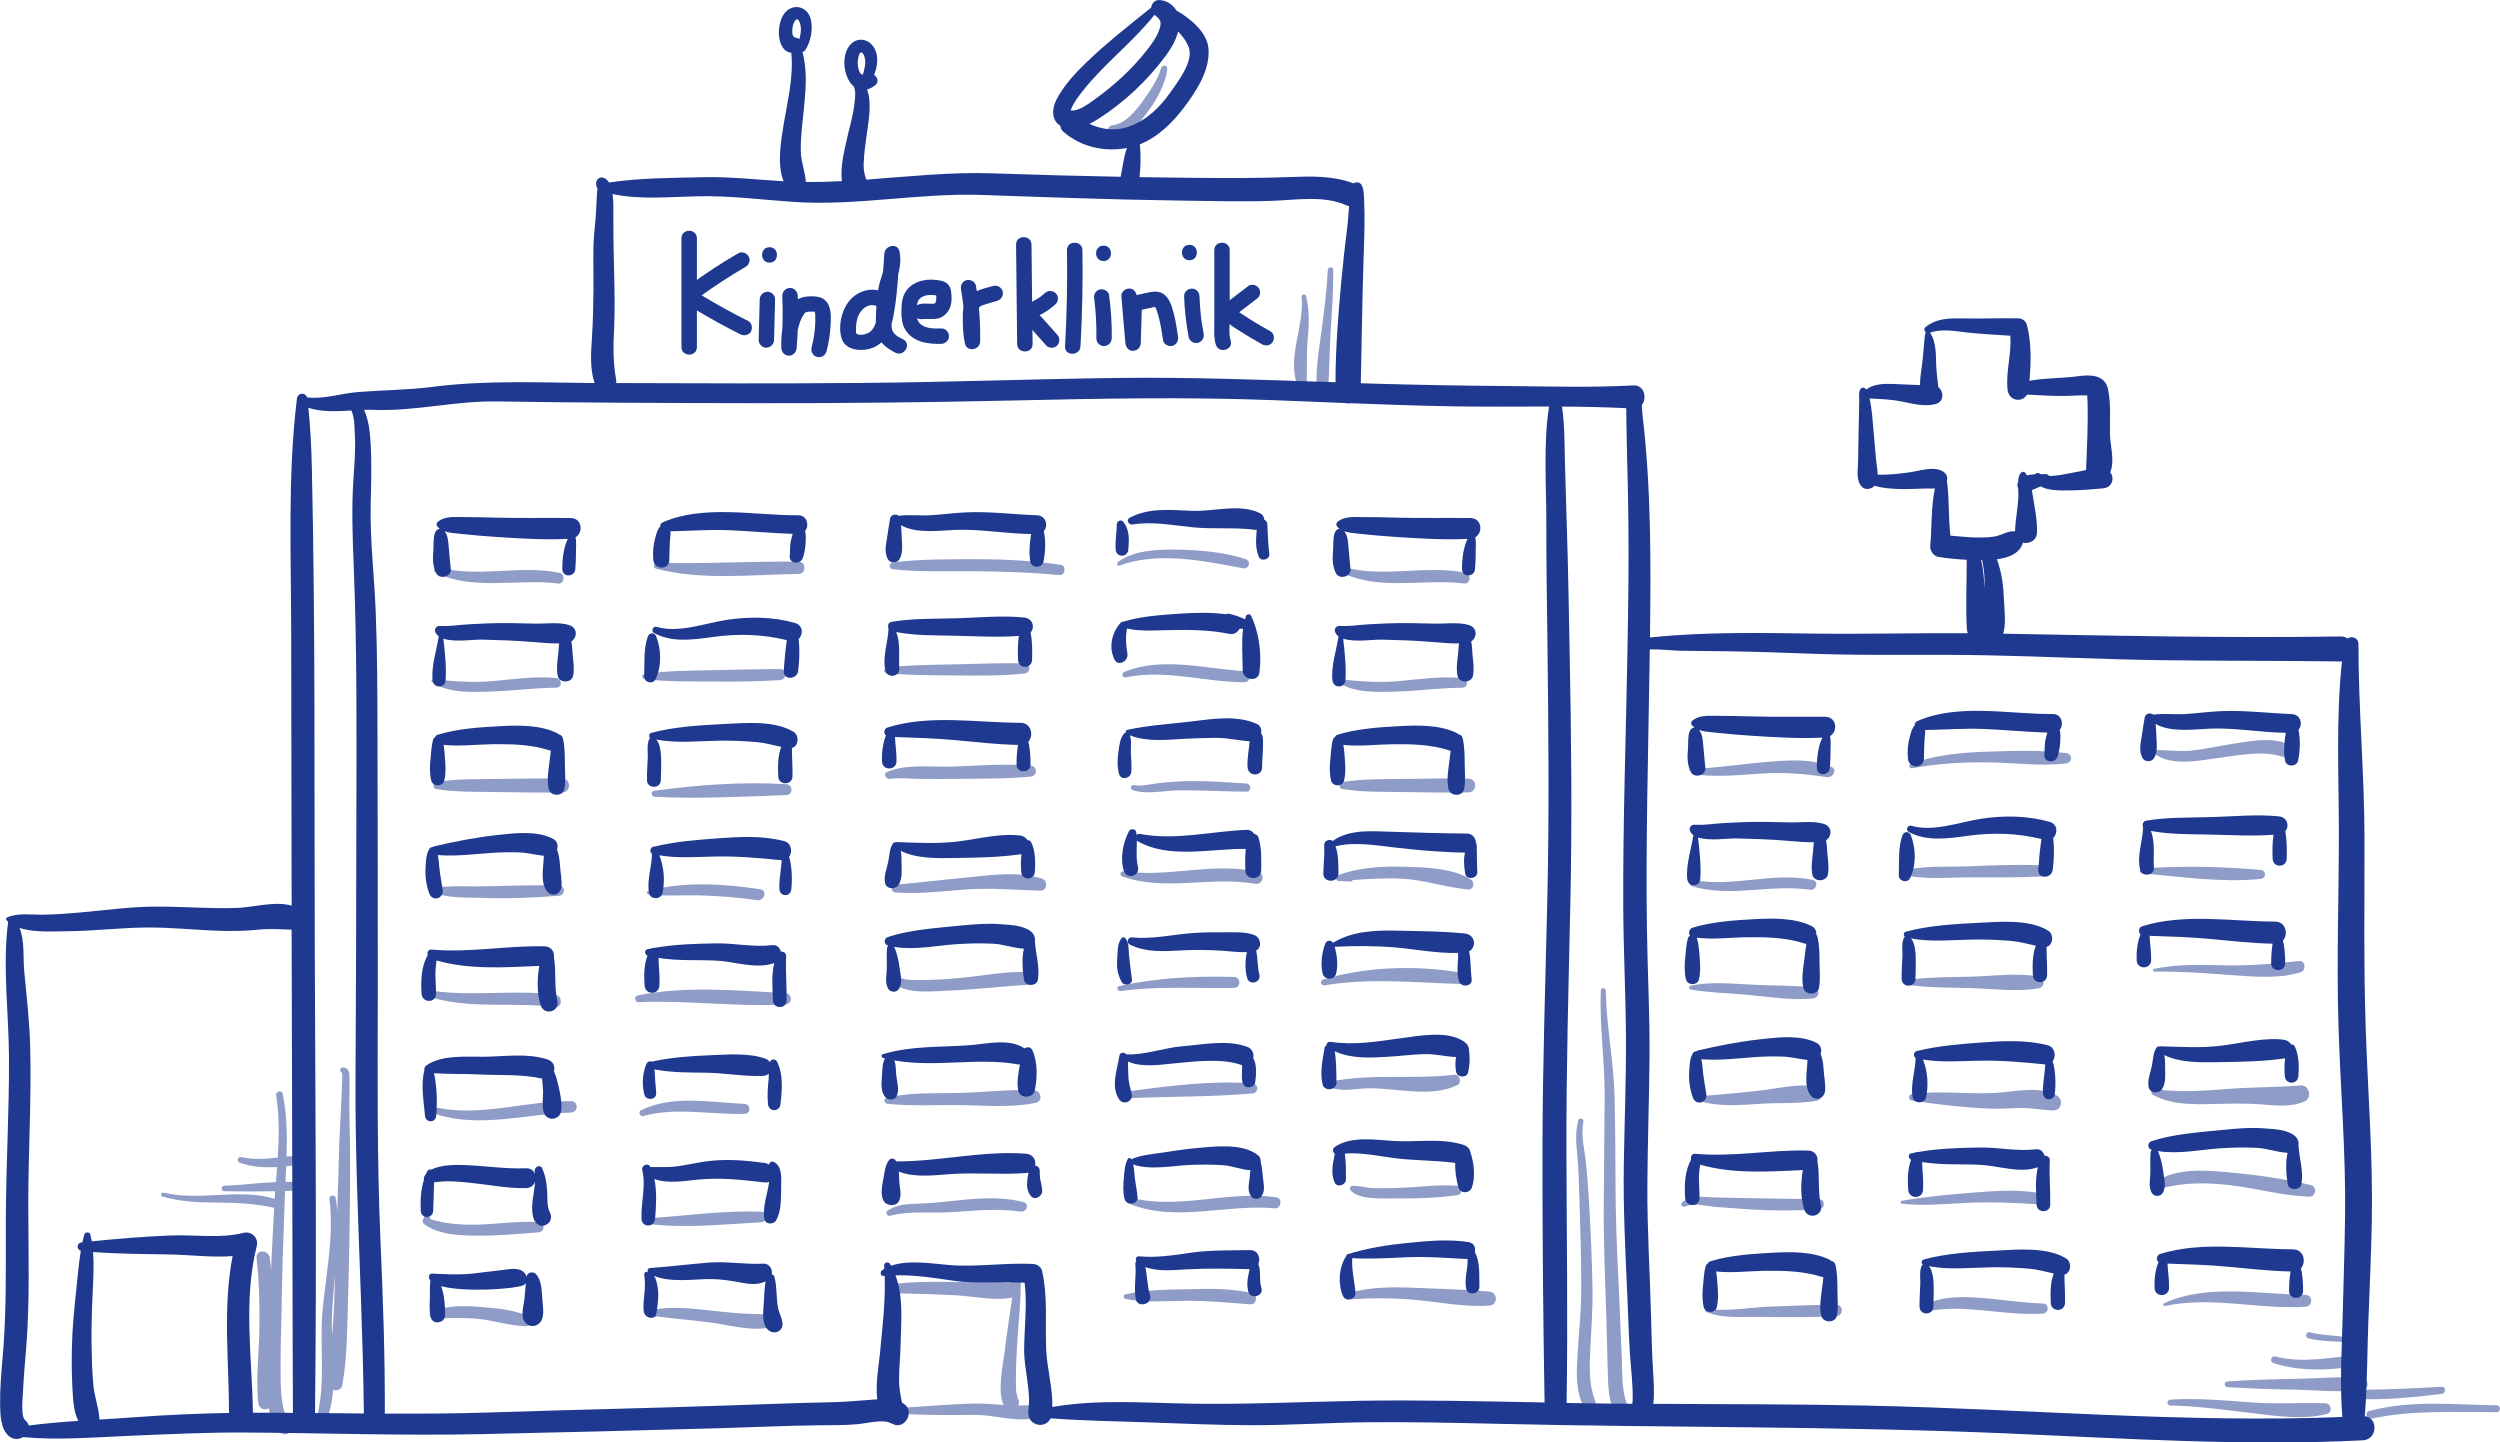 <?xml version="1.0" encoding="UTF-8"?><svg xmlns="http://www.w3.org/2000/svg" viewBox="0 0 682.24 393.62"><defs><style>.c{fill:#8ab5e1;}.d{fill:#8e9cc7;}.e{fill:#1e398f;}</style></defs><g id="a"><path class="d" d="M482.51,297.32c-5.75,.77-11.46,1.19-17.23,1.72-.96,.09-1.28,1.51-.24,1.77,4.94,1.21,10.22,.75,15.25,.41,5.06-.34,10.49,.05,15.46-.82,1.93-.34,1.82-3.36,0-3.78-4.25-.97-8.97,.12-13.24,.69Z"/><path class="d" d="M561.44,299.05c-4.39-2.9-12.04-1.06-16.95-.79-7.63,.43-15.27-.76-22.87,.35-.85,.12-.85,1.58,0,1.71,6.92,1.06,14.04,1.9,21.04,2.21,3.03,.14,6.08-.12,9.1-.16,2.91-.04,5.73,.63,8.59,.66,2.22,.02,2.8-2.85,1.08-3.99Z"/><path class="d" d="M606.58,301.22c3.51-.07,6.98-.1,10.48,.16,3.95,.3,8.28,.85,11.96-.87,2.05-.96,1.08-4.48-1.16-4.3-6.73,.54-13.46,.45-20.21,.98-6.53,.51-12.99,.95-19.49,.04-.89-.12-1.55,1.03-.65,1.54,5.57,3.14,12.92,2.57,19.08,2.45Z"/><path class="d" d="M607.12,263.43c-6.48-.13-12.92-.38-19.3,.97-.43,.09-.33,.76,.1,.76,6.85-.12,13.66,.39,20.49,.9,6.27,.46,13.28,1.14,19.39-.72,1.63-.49,1.4-3.28-.42-3.08-6.83,.74-13.37,1.31-20.26,1.18Z"/><path class="d" d="M556.51,269.66c1.56-.3,1.56-2.83,0-3.13-5.75-1.11-12.41-.2-18.26-.01-5.97,.19-12.09,.04-18,.96-.61,.1-.61,1.13,0,1.22,5.91,.93,12.03,.77,18,.96,5.85,.19,12.5,1.1,18.26-.01Z"/><path class="d" d="M461.34,270.04c5.03,.87,10.29,.96,15.38,1.42,5.91,.54,12.11,1.62,18.04,1.01,1.96-.2,1.97-2.86,0-3.05-5.5-.54-11.12-.4-16.65-.7-5.48-.29-11.37-.89-16.77,.28-.5,.11-.53,.95,0,1.04Z"/><path class="d" d="M461.72,241.85c10.55,3.19,21.48-.66,32.19,.97,1.74,.27,2.54-2.32,.74-2.7-10.82-2.27-21.68,2.11-32.46,.02-1.11-.22-1.57,1.37-.47,1.71Z"/><path class="d" d="M518.89,238.56c5.75,1.63,12.49,.86,18.42,.87,6.57,.02,13.16,.08,19.72-.23,1.97-.09,1.97-2.96,0-3.05-6.56-.3-13.16,0-19.72,.27-5.96,.24-12.65-.33-18.42,1.32-.41,.12-.41,.71,0,.82Z"/><path class="d" d="M616.93,239.84c1.56-.16,1.58-2.3,0-2.44-10.58-.92-21.73-1.2-32.33-.39-.86,.06-.85,1.25,0,1.33,10.57,.89,21.74,2.61,32.33,1.51Z"/><path class="d" d="M563.81,205.51c-6.95-.89-14.25-.6-21.24-.39-7.12,.21-14.33,.88-21.08,3.28-.79,.28-.48,1.41,.35,1.25,6.86-1.28,13.76-1.68,20.74-1.6,7.02,.08,14.26,1.13,21.24,.28,1.82-.22,1.81-2.6,0-2.83Z"/><path class="d" d="M588.25,205.9c4.57,3.18,11.76,1.67,16.87,.98,3.38-.46,6.72-1.03,10.13-1.21,1.84-.1,3.68,0,5.5,.3,1.47,.25,2.67,.88,4.18,.79,1.23-.08,1.87-1.48,1-2.42-3.52-3.77-11.88-2.09-16.35-1.4-3.74,.58-7.44,1.41-11.2,1.86-3.33,.39-6.5-.11-9.81-.11-.68,0-.84,.85-.33,1.21Z"/><path class="d" d="M464.23,211.52c5.44,.49,10.91-.04,16.35-.41,6.17-.41,11.93,.04,18.02,.98,1.57,.24,2.93-2.07,1.19-2.82-5.23-2.24-11.23-1.85-16.8-1.42-6.27,.48-12.47,1.47-18.75,1.84-1.19,.07-1.16,1.72,0,1.83Z"/><path class="d" d="M459.85,329.26c2.61-1.11,5.69-.11,8.39,.11,3.12,.25,6.24,.47,9.36,.67,6.27,.41,12.5,.41,18.77-.02,1.77-.12,1.81-2.76,0-2.77-7.15-.05-14.31-.2-21.46-.33-3.36-.06-6.73-.1-10.09-.28-2.19-.12-3.89,.1-5.69,1.38-.77,.55-.12,1.6,.73,1.24Z"/><path class="d" d="M536.78,328.26c6.42-.31,12.72-.04,19.13,.37,1.77,.11,2.19-2.83,.42-3.11-5.99-.96-12.16-.54-18.18-.04-6.4,.53-12.91,1.07-19.23,2.24-.46,.09-.29,.71,.1,.76,5.87,.69,11.88,.05,17.76-.23Z"/><path class="d" d="M609.16,323.51c7.01,.85,13.98,2.85,21.04,3.05,1.81,.05,2.2-2.75,.43-3.16-7.34-1.72-14.97-2.8-22.48-3.49-6.03-.55-14.68-1.3-19.8,2.7-.88,.69,.08,2.04,1.04,1.78,6.68-1.79,12.92-1.72,19.77-.89Z"/><path class="d" d="M465.93,357.18c-.46-.07-.86,.61-.35,.83,4.49,1.91,9.88,1.28,14.65,1.36,6.95,.12,13.94,.16,20.88-.2,1.99-.1,2.02-3.11,0-3.11-6.03,.01-12.07,.3-18.1,.51-5.52,.19-11.6,1.42-17.09,.61Z"/><path class="d" d="M557.49,355.72c-5.82-.17-11.63-1.16-17.44-1.57-4.92-.35-10.75-.42-15.12,2.23-.83,.5-.27,1.7,.64,1.52,10.81-2.2,21.11,1.29,31.92,.57,1.76-.12,1.78-2.7,0-2.75Z"/><path class="d" d="M629.15,356.61c2.07-.13,2.11-3.23,0-3.25-12.43-.12-27-3.15-38.65,2.36-.4,.19-.11,.76,.29,.68,12.91-2.75,25.45,1.02,38.37,.21Z"/><path class="d" d="M130.89,359.96c4.27,.47,8.43,1.91,12.73,1.95,1.34,.01,2.03-2.02,.71-2.64-4.13-1.93-8.94-2.27-13.45-2.63-4.27-.35-9.22-.43-13.19,1.41-.86,.4-.37,1.68,.46,1.68h0c4.29,.05,8.43-.24,12.73,.22Z"/><path class="d" d="M177.83,359.06s.08,.01,.13,.02c.09,.01,.19,.02,.28,.04v.16c.3,.23,.68,.17,.91-.04,5.25,.7,10.55,1.06,15.8,1.83,4.99,.72,11.54,2.58,16.4,.78,1.26-.47,1.38-2.25,0-2.68-2.22-.68-4.51-.54-6.82-.62-3.05-.11-6.1-.44-9.14-.75-5.71-.58-11.91-1.51-17.59-.29-.85,.18-.67,1.35,0,1.55h.02Z"/><path class="d" d="M341.23,355.95c1.77,.14,2.13-2.69,.42-3.08-5.5-1.25-11.11-1.21-16.72-1.06-5.79,.15-12.18,.06-17.82,1.41-.6,.14-.61,1.09,0,1.22,5.25,1.17,11.11,.55,16.46,.53,5.92-.02,11.77,.52,17.66,.98Z"/><path class="d" d="M406.36,356.31c2.5-.17,2.47-3.65,0-3.86-6.61-.56-13.37-.72-20-1-6.18-.26-12.68-.34-18.63,1.57-.85,.28-.75,1.71,.22,1.63,6.18-.5,12.23-.46,18.41,.1,6.55,.59,13.42,2.01,20,1.56Z"/><path class="d" d="M433.99,368.11c.25-5.5,.69-10.93,.6-16.44-.13-7.86-.49-15.72-.95-23.57-.21-3.59-.47-7.19-.83-10.77-.38-3.75-1.46-7.42-.71-11.19,.18-.9-1.14-1.28-1.39-.38-.84,3.07-.6,6.17-.29,9.31,.38,3.87,.46,7.76,.58,11.65,.27,8.32,.53,16.63,.53,24.95,0,5.85-.62,11.61-.99,17.45-.29,4.64-.69,10.29,1.57,14.54,.92,1.74,3.97,.51,3.22-1.36-1.8-4.5-1.56-9.42-1.34-14.18Z"/><path class="d" d="M442.61,371.59c-.19-4.62-.35-9.25-.56-13.87-.44-9.79-1-19.55-1.13-29.35-.13-9.81-.04-19.62-.32-29.43-.27-9.59-2.23-19.03-2.39-28.61-.01-.88-1.32-.87-1.35,0-.41,9.56,1.09,19.06,1.05,28.61-.04,10.28-.22,20.55-.26,30.83-.04,10.26,.44,20.48,.74,30.72,.15,5.08,.25,10.17,.4,15.25,.12,4.06,.51,7.8,2.52,11.4,1.29,2.33,4.91,.23,3.57-2.09-2.35-4.1-2.09-8.89-2.28-13.47Z"/><path class="d" d="M634.58,382.95c-6.81-.22-13.54,.28-20.39-.25-7.31-.56-14.58-1.21-21.92-.74-1.02,.07-1.04,1.59,0,1.6,7.34,.13,14.64,1.16,21.92,2.02,6.57,.78,14.29,2.03,20.78,.28,1.65-.45,1.26-2.86-.39-2.92Z"/><path class="d" d="M627.65,376.25c-6.61,.12-13.19,.3-19.78,.72-1.02,.06-1.02,1.51,0,1.58,6.13,.39,12.23,.58,18.37,.69,5.43,.1,11.15,.7,16.62,.24-.92,.56-.71,2.25,.64,2.31,7.65,.3,15.23-.49,22.82-1.39,1.21-.14,1.27-2.01,0-1.94-7.18,.39-14.37,.73-21.56,.81,.09-.01,.18-.02,.26-.03,1.48-.21,1.48-2.76,0-2.97-5.65-.81-11.66-.13-17.37-.02Z"/><path class="d" d="M620.91,370.18c-1.17-.29-1.62,1.42-.49,1.79,7.47,2.46,16.38,2.07,24,.46,1.53-.32,1.21-2.9-.37-2.75-7.7,.7-15.45,2.44-23.13,.51Z"/><path class="d" d="M629.91,365.21c3.19,.83,6.43,.8,9.69,1,.79,.05,.98-1.27,.19-1.38-3.14-.44-6.35-.45-9.43-1.25-1.05-.27-1.5,1.35-.45,1.63Z"/><path class="c" d="M644.6,386.63c-3.71,.31-7.41,.75-11.13,.77-1.22,0-1.2,1.82,0,1.88,3.73,.21,7.41-.1,11.13-.35,1.48-.1,1.47-2.42,0-2.3Z"/><path class="d" d="M681.34,383.51c-11.64-.17-23.41-1.53-34.8,1.56-1.35,.37-.78,2.37,.57,2.08,11.33-2.43,22.73-1.73,34.22-1.78,1.2,0,1.2-1.84,0-1.86Z"/><path class="d" d="M282.32,383.29c-1.47,.22-2.95,.29-4.44,.29,.34-.71,.29-1.6-.37-2.22,.43,.4,0-.43-.11-1.03-.2-1.1-.15-2.28-.16-3.4-.04-3.27,.13-6.55,.31-9.81,.31-5.7,1.05-11.45,1-17.16,0-.59-.53-.88-1.06-.8-.46,.04-.93,.09-1.39,.13-.5,.02-.68,.44-.58,.79-1.73-.22-3.5-.07-5.27-.08-3.06-.02-6.12-.09-9.19-.14-5.82-.09-11.67-.19-17.45,.6-1.17,.16-1.09,1.76-.3,2.29,.37,.27,.76,.5,1.17,.7,.49,.27,1.09-.03,1.27-.48,5.11,.13,10.21,.23,15.31,.52,4.66,.27,10.5,1.58,15.17,.61-.77,5.08-1.53,10.17-2.13,15.28-.25,2.1-2.09,10.69-.18,14.03-2.94-.2-5.89-.49-8.83-.38-5.81,.22-11.59,.67-17.39,1.04-1.18,.08-1.18,1.76,0,1.83,6.25,.36,12.48,.23,18.73,.23,5.39,0,11.57,2.32,16.81,.55,2.2-.74,1.27-3.74-.94-3.4Z"/><path class="d" d="M303.32,36.89c4.09,1.26,7.53-3.24,9.64-6.05,2.54-3.37,5.16-7.82,5.58-12.12,.09-.97-1.39-1.1-1.64-.22-.96,3.26-3.01,6.26-4.96,8.98-1.87,2.6-4.79,6.29-8.24,6.66-1.52,.17-1.96,2.25-.37,2.74Z"/><path class="d" d="M89.34,387.04c.9-2.5,1.36-5.09,1.57-7.73,1.09,.31,2.3-.09,2.55-1.52,1.15-6.69,1.26-13.55,1.45-20.32,.25-8.59,.44-17.18,.54-25.77,.11-9.34,.17-18.69-.11-28.02-.11-3.47,.18-6.97,0-10.43-.07-1.27-.75-2.08-2-1.91-.69,.09-.68,1.28,0,1.39,.27,.04-.72,17.99-.75,19.36-.15,6.11-.35,12.21-.56,18.31-.1-1.18-.24-2.35-.43-3.53-.16-.97-1.84-.74-1.71,.23,1.31,10.22-.94,20.41-1.87,30.57-.87,9.54,.87,19.19-1.42,28.61-.44,1.81,2.14,2.47,2.76,.76Zm1.26-28.13c.15-3.61,.51-7.21,.86-10.8-.16,5.44-.38,10.9-.83,16.31-.07-1.86-.1-3.7-.03-5.52Z"/><path class="d" d="M44.39,326.53c4.82,1.43,9.76,1.62,14.76,1.65,5.41,.02,10.43,.27,15.68,1.42-.31,5.61-.61,11.22-.86,16.83-.1-1.06-.22-2.12-.35-3.18-.29-2.27-3.87-2.32-3.61,0,.72,6.33,.86,12.67,.78,19.04-.08,6.74-.99,13.77-.33,20.48,.17,1.73,1.86,2.23,2.93,1.52,.45,3.28,1.51,6.51,4.15,7.11,1.06,.24,2.08-.68,1.77-1.77-.52-1.89-1.56-3.49-2-5.46-.68-3.1-.7-6.36-.74-9.52-.07-6.2,.21-12.43,.29-18.64,.13-9.81,.55-19.61,.87-29.41,.02-.52,.04-1.05,.06-1.58,1.34-.03,2.68-.07,4.02-.11,1.48-.05,1.45-2.16,0-2.27-1.3-.1-2.61-.13-3.91-.12,.07-1.41,.13-2.83,.2-4.25,1.55-.16,3.08-.37,4.59-.58,1.35-.19,1-2.36-.32-2.34-1.4,.02-2.79,.13-4.17,.28,.19-5.77,.11-11.54-1.06-17.14-.25-1.19-1.98-.67-1.79,.49,.9,5.49,.81,11.21,.45,16.91-3.3,.36-6.59,.63-9.92-.13-1.03-.24-1.42,1.23-.43,1.57,3.27,1.14,6.72,1.34,10.17,1.14-.1,1.37-.21,2.74-.32,4.11-4.7,.2-9.42,.82-14.09,1.01-.96,.04-.96,1.47,0,1.49,4.61,.1,9.26,.09,13.89,0-.05,.7-.1,1.39-.15,2.08-9.68-3.01-20.44,.72-30.29-1.7-.71-.17-1,.88-.3,1.09Z"/><path class="d" d="M115.84,334.15c4.11,2.87,9.55,3.01,14.39,3.06,5.59,.05,11.17-.47,16.74-.91,1.8-.14,1.81-2.69,0-2.8-5.58-.33-11.16,.54-16.74,.7-3.04,.09-6.07-.07-9.08-.58-.32-.05-3.71-.81-3.71-.98,0-.41-.37-.71-.63-.99-.51-.53-1.27,.09-1.04,.71-.62,.47-.57,1.33,.07,1.78Z"/><path class="d" d="M177.02,334c10.02,1.3,20.56,.07,30.62-.44,1.86-.1,1.86-2.81,0-2.89-10.14-.4-20.49,1.13-30.62,1.78-1.02,.07-.97,1.42,0,1.55Z"/><path class="d" d="M259.48,330.81c6.34-.42,12.71-1.1,19.05-.17,1.68,.25,2.47-2.19,.72-2.62-6.57-1.64-13.12-.97-19.77-.24-3.32,.36-6.61,.65-9.95,.73-2.6,.06-4.98,.42-7.23,1.78-.79,.48-.27,1.74,.63,1.49,5.24-1.44,11.16-.62,16.56-.98Z"/><path class="d" d="M307.96,328.39c12.55,5.37,26.83,.08,39.95,1.37,1.72,.17,2.12-2.78,.41-3.03-13.2-1.89-26.63,3.49-39.71,.11-.9-.23-1.55,1.16-.65,1.54Z"/><path class="d" d="M397.45,323.56c-4.88-.3-9.73,.33-14.6,.57-2.71,.13-5.43,.18-8.14,.09-1.87-.06-3.8-.68-5.65-.61-.65,.03-.89,.73-.5,1.2,2.28,2.77,9.25,2.18,12.37,2.22,5.64,.07,11.29-.1,16.87-.89,1.55-.22,1.05-2.5-.35-2.59Z"/><path class="d" d="M397.67,296.15c1.35-.63,.73-3.05-.78-2.87-11.12,1.36-22.38-.36-33.41,1.81l.03,.06c-.69,.25-1.1,1.22-.25,1.62,2.77,1.29,7.17,.26,10.17,.22,7.84-.09,16.84,2.63,24.24-.84Z"/><path class="d" d="M398.57,268.53c1.71,.05,2.14-2.72,.41-3.03-12.09-2.17-26.15-1.77-37.92,1.81-1.03,.31-.59,1.74,.43,1.57,12.46-2.05,24.58-.72,37.08-.36Z"/><path class="d" d="M365.42,240.45c1.1,0,2.19,.09,3.3,.11,.23,0,.37-.19,.39-.39,4.49-.33,8.94-.62,13.48-.38,6.19,.32,11.99,2.41,18.08,2.94,1.53,.13,1.87-1.99,.73-2.71-4.87-3.1-12-3.29-17.61-3.48-6.11-.21-12.8,.12-18.59,2.26-.85,.32-.76,1.64,.22,1.64Z"/><path class="d" d="M306.29,239.19c11.66,4.14,24.22-.14,36.2,2,2.06,.37,2.97-2.67,.88-3.18-12.12-2.94-24.44,1.58-36.68-.24-.93-.14-1.31,1.1-.39,1.42Z"/><path class="d" d="M336.78,269.58c1.92-.04,1.91-2.91,0-2.97-10.54-.31-21.05,.21-31.36,2.48-.91,.2-.5,1.48,.37,1.36,10.27-1.43,20.66-.66,30.98-.86Z"/><path class="d" d="M308.39,297.74c-1.2,.16-1.28,2,0,1.94,11.12-.49,22.31-.31,33.4-1.28,1.75-.15,1.76-2.58,0-2.72-11.12-.88-22.38,.63-33.4,2.06Z"/><path class="d" d="M155.87,300.5c-12.17-.13-24.36,4.26-36.5,1.81-1.12-.22-1.56,1.35-.47,1.71,11.89,3.93,24.83-.06,36.97-.41,2-.06,2.01-3.09,0-3.11Z"/><path class="d" d="M203.19,303.97c1.76-.05,1.75-2.64,0-2.72-9.16-.41-19.68-2.5-28.27,1.73-.89,.44-.26,1.82,.66,1.57,9-2.49,18.44-.3,27.6-.58Z"/><path class="d" d="M242.15,301.23c6.83,.69,13.91,.23,20.78,.36,6.42,.12,13.45,.72,19.76-.65,1.99-.43,1.43-3.32-.46-3.41-6.8-.31-13.86,.59-20.68,.74-6.44,.15-13.31-.2-19.62,1.29-.99,.23-.67,1.57,.22,1.66Z"/><path class="d" d="M259.04,270.31c7.2-.24,14.34-1.16,21.52-1.58,2.24-.13,2.27-3.42,0-3.5-6.09-.2-12.25,1.05-18.3,1.63-3.53,.34-7.07,.57-10.61,.58-1.75,0-5.24,.24-6.65-1.08-.76-.71-1.76,.18-1.37,1.06,1.92,4.31,11.88,3,15.42,2.89Z"/><path class="d" d="M284.34,239.77c-6.04-1.99-13.28-1.04-19.48-.43-6.83,.67-13.65,1.48-20.49,2.1-1.35,.12-1.36,2,0,2.11,6.39,.47,12.81-.35,19.19-.81,6.89-.5,13.48,.15,20.33,.31,1.94,.05,2.18-2.7,.44-3.27Z"/><path class="d" d="M251.36,212.57c3.32,.04,6.64,0,9.97-.03,6.63-.07,13.33,.03,19.93-.61,1.92-.18,1.93-2.83,0-2.99-7.09-.6-14.27,0-21.36,.26-5.66,.21-12.56-.83-17.84,1.47-1.18,.51-.25,2.03,.8,1.89,2.82-.39,5.67-.02,8.51,.01Z"/><path class="d" d="M279.58,181.02c-6.04-.12-12.07,.11-18.11,.26-6.46,.16-13.04,.1-19.45,.93-.97,.13-1,1.44,0,1.53,5.97,.56,12.07,.52,18.06,.58,6.5,.07,13.02,.16,19.49-.51,1.76-.18,1.84-2.76,0-2.79Z"/><path class="d" d="M289.49,154.14c-7.43-1.08-14.85-1.53-22.36-1.53-7.74,0-15.74-.07-23.43,.84-1.22,.14-1.22,1.76,0,1.9,7.25,.83,14.76,.44,22.05,.52,7.79,.09,15.61,.32,23.36,1.07,1.59,.15,1.96-2.57,.38-2.8Z"/><path class="d" d="M305.51,154.34c10.63-3.91,22.93-1.27,33.71,.74,1.64,.31,2.3-1.98,.69-2.5-5.89-1.93-12.17-2.45-18.34-2.59-5.23-.11-12.11,.09-16.47,3.38-.44,.33-.2,1.19,.41,.96Z"/><path class="d" d="M339.56,183.14c-10.73-.62-22.35-4-32.72,.21-.92,.37-.59,1.72,.41,1.5,10.73-2.27,21.55,1.31,32.31,1.33,1.98,0,1.95-2.93,0-3.05Z"/><path class="d" d="M324.7,213.16c-2.82,.05-5.63,.24-8.43,.54-2.25,.24-4.52,.98-6.79,.55-.89-.17-1.25,1.08-.38,1.37,3.91,1.29,8.76,.09,12.8,.05,6.07-.06,12.15,.34,18.22,.38,1.45,.01,1.42-2.14,0-2.23-5.15-.34-10.26-.73-15.42-.65Z"/><path class="d" d="M214.55,214c-11.93-.7-24.26,.18-36.1,1.81-.98,.13-.67,1.6,.22,1.64,11.89,.6,23.99-.06,35.88-.46,1.94-.06,1.92-2.88,0-2.99Z"/><path class="d" d="M175.87,185.31c6.09,.79,12.35,.62,18.48,.68,6.2,.06,12.33,.01,18.52-.39,1.92-.12,1.96-3.03,0-3.02-6.18,.04-12.34,.15-18.52,.31-6.19,.16-12.53,.06-18.65,1.13-.79,.14-.49,1.2,.17,1.28Z"/><path class="d" d="M179.02,155.18c12.46,3.3,26.16,1.6,38.9,1.45,2.16-.03,2.16-3.33,0-3.35-12.92-.17-25.75,.67-38.68,.29-.93-.03-1.11,1.38-.22,1.61Z"/><path class="d" d="M118.85,156.21c10.1,5.13,22.63,1.62,33.48,3.03,1.66,.21,2.01-2.57,.39-2.91-10.97-2.27-22.38,1.49-33.25-1.59-.87-.25-1.45,1.06-.62,1.48Z"/><path class="d" d="M133.48,188.74c6.1-.17,12.19-1.02,18.29-1.07,1.74-.01,1.68-2.51,0-2.65-5.78-.51-11.42,.3-17.16,.84-5.69,.53-10.84,.05-16.47-.49-.46-.04-.5,.56-.21,.77,4.12,3.03,10.71,2.74,15.55,2.6Z"/><path class="d" d="M136.35,212.57c-5.76,.08-11.67-.08-17.36,.84-.95,.15-.95,1.76,0,1.91,5.23,.85,10.65,.75,15.94,.82,6.17,.09,12.35,.2,18.52,.11,2.43-.04,2.43-3.74,0-3.78-5.7-.08-11.4,0-17.1,.09Z"/><path class="d" d="M366.13,156.21c10.1,5.13,22.63,1.62,33.48,3.03,1.66,.21,2.01-2.57,.39-2.91-10.97-2.27-22.38,1.49-33.25-1.59-.87-.25-1.45,1.06-.62,1.48Z"/><path class="d" d="M380.76,188.74c6.1-.17,12.19-1.02,18.29-1.07,1.74-.01,1.68-2.51,0-2.65-5.78-.51-11.42,.3-17.16,.84-5.69,.53-10.84,.05-16.47-.49-.46-.04-.5,.56-.21,.77,4.12,3.03,10.71,2.74,15.55,2.6Z"/><path class="d" d="M383.63,212.57c-5.76,.08-11.67-.08-17.36,.84-.95,.15-.95,1.76,0,1.91,5.23,.85,10.65,.75,15.94,.82,6.17,.09,12.35,.2,18.52,.11,2.43-.04,2.43-3.74,0-3.78-5.7-.08-11.4,0-17.1,.09Z"/><path class="d" d="M117.64,243.14c3.93,2.15,9.63,1.71,13.97,1.88,7.01,.28,13.94-.02,20.92-.57,1.78-.14,1.83-2.76,0-2.8-6.11-.16-12.18,.01-18.29,.19-3.03,.09-6.07,.06-9.1,.01-2.19-.03-4.79,.4-6.92-.08-.8-.18-1.34,.94-.58,1.36Z"/><path class="d" d="M176.89,243.14c-.56,.16-.39,.89,.13,.95,4.49,.53,9.15,.15,13.67,.25,5.35,.13,10.67,.56,15.98,1.31,1.93,.27,2.79-2.67,.82-2.97-9.65-1.49-21.09-2.22-30.6,.46Z"/><path class="d" d="M174.24,273.48c13.38-.55,26.73,1.35,40.08,.63,2-.11,2-3.01,0-3.11-13.3-.66-27.18-2.05-40.32,.66-1.03,.21-.79,1.86,.25,1.82Z"/><path class="d" d="M151.42,271.4c-10.92-1.34-21.93,.52-32.84-.93-1.11-.15-1.28,1.62-.26,1.9,10.82,2.98,22.08,1.05,33.1,2.44,2.18,.28,2.16-3.15,0-3.41Z"/><path class="d" d="M362.39,106.18c.48-5.39,.4-10.88,.77-16.29,.37-5.4,.72-10.8,.68-16.22,0-.96-1.43-.94-1.48,0-.29,5.44-.97,10.83-1.67,16.22-.69,5.31-1.73,10.93-1.36,16.29,.14,1.97,2.87,1.95,3.05,0Z"/><path class="d" d="M355.21,80.95c.82,7.73-3.94,16.43-1.24,23.9,.51,1.4,2.59,1.21,2.63-.36,.11-4-.09-7.91,.27-11.91,.37-4,.53-7.87-.46-11.79-.17-.66-1.27-.53-1.2,.16Z"/><path class="e" d="M185.97,65.01v29.73c0,2.71,4.21,2.71,4.21,0v-29.73c0-2.71-4.21-2.71-4.21,0h0Z"/><path class="e" d="M190.43,81.36c4.21-3.09,8.58-5.94,13.09-8.57,.95-.55,1.37-1.92,.75-2.88s-1.86-1.35-2.88-.75c-4.51,2.62-8.88,5.48-13.09,8.57-.88,.65-1.41,1.85-.75,2.88,.56,.88,1.93,1.45,2.88,.75h0Z"/><path class="e" d="M189.37,84.23c4.13,2.51,8.36,4.84,12.68,7,.98,.49,2.32,.29,2.88-.75,.5-.95,.3-2.35-.75-2.88-4.32-2.15-8.55-4.49-12.68-7-.94-.57-2.35-.24-2.88,.75s-.25,2.27,.75,2.88h0Z"/><path class="e" d="M207.32,81.72l-.28,11.07c-.03,1.1,.99,2.15,2.1,2.1s2.07-.92,2.1-2.1l.28-11.07c.03-1.1-.99-2.15-2.1-2.1s-2.07,.92-2.1,2.1h0Z"/><path class="e" d="M210,71.67c2.71,0,2.71-4.21,0-4.21s-2.71,4.21,0,4.21h0Z"/><path class="e" d="M213.48,80.64c.2,4.76,.11,9.54-.29,14.29h4.21c-.08-2.29,.05-4.27,.7-6.39,.31-1.03,.65-1.8,1.26-2.74,.19-.3,.3-.47,.56-.58-.19,.09,.37-.11,.47-.13,.15-.03,.15-.03,.02-.01,.16-.01,.32-.02,.47-.03,.24,0,.47,0,.71,0,.09,0,.86-.02,.59,0,.33-.02,.13,.15,.03-.11,.17,.17,.18,.17,.03,0l.1,.16c-.08-.21-.07-.2,0,.03,.04,.13,.07,.26,.1,.39,.11,.42,.02-.23,.03,.24,.02,.6,.04,1.2,.03,1.81-.04,2.46-.39,4.86-1.02,7.24-.29,1.1,.37,2.28,1.47,2.59s2.29-.37,2.59-1.47c.65-2.45,1.04-4.98,1.15-7.51,.09-2.13,.22-4.87-1.5-6.45-1-.92-2.28-1.1-3.59-1.11-1.23-.01-2.47,.11-3.59,.65-2.13,1.04-3.25,3.69-3.92,5.82-.77,2.45-.98,5.08-.88,7.63,.04,1.14,.94,2.1,2.1,2.1s2.01-.97,2.1-2.1c.39-4.75,.49-9.52,.29-14.29-.05-1.13-.93-2.1-2.1-2.1-1.1,0-2.15,.96-2.1,2.1h0Z"/><path class="e" d="M242.05,80.21c-3.16-1.93-6.99-1.37-9.64,1.2s-3.79,7.39-2.75,10.89c1.12,3.79,6.57,3.76,9.4,2.2,3.64-2.01,4.51-6.54,5.1-10.3,.77-4.96,1-10.01,1.38-15.01l-4.13,.56c.51,2.4-.63,4.84-1.26,7.11-.71,2.53-.97,5.17-1.04,7.78-.06,2.24-.36,4.95,.44,7.09s2.78,3.49,4.79,4.51c2.4,1.23,4.53-2.39,2.12-3.63-1.54-.79-3.03-1.49-3.14-3.38-.14-2.29-.07-4.67,.12-6.96,.38-4.63,3.03-8.94,2.03-13.65-.52-2.45-3.96-1.68-4.13,.56-.3,4.02-.52,8.05-.98,12.05-.22,1.95-.55,3.9-1.05,5.8-.39,1.45-.93,3.09-2.36,3.83-.75,.39-2.56,.85-3.29,.13-.13-.13-.06-1.45-.05-1.79,.03-.76,.13-1.51,.34-2.24,.76-2.68,3.34-4.74,5.99-3.12,2.31,1.42,4.43-2.22,2.12-3.63h0Z"/><path class="e" d="M251.45,87.09c1.49-.19,2.97,.15,4.45-.17,1.71-.38,2.95-1.7,3.47-3.32,.42-1.29,.35-2.76,.18-4.09-.14-1.03-.63-1.92-1.55-2.46-.79-.46-1.72-.55-2.6-.66-3.2-.4-6.91,.61-8.51,3.66-.81,1.54-.87,3.28-.89,4.98s.15,3.43,1.03,4.9c2.06,3.42,6.2,4.02,9.84,3.9,1.1-.03,2.15-.94,2.1-2.1s-.92-2.14-2.1-2.1-2.45,.04-3.36-.15c-.3-.06-.6-.14-.9-.24-.09-.03-.18-.06-.28-.1-.31-.11,.26,.13-.04-.02-.21-.1-.41-.21-.6-.33-.11-.07-.22-.14-.33-.21,.18,.12,.08,.07-.03-.03-.19-.17-.37-.35-.55-.55,.23,.26-.11-.18-.17-.28-.02-.03-.19-.38-.12-.22,.07,.15-.06-.19-.06-.18-.04-.15-.09-.29-.12-.44-.01-.05-.09-.57-.08-.4-.1-.88-.06-2.26,.04-3.31,.02-.25,0-.07,0-.01,.02-.15,.05-.3,.09-.45s.08-.29,.12-.44c0,0,.15-.33,.06-.16-.04,.08,.21-.34,.28-.44-.2,.28-.02,.03,.04-.02,.12-.11,.23-.23,.35-.34,.24-.22-.24,.15,.04-.03,.08-.05,.16-.11,.25-.16,.08-.05,.72-.38,.37-.23,.22-.09,.44-.16,.67-.22,.11-.03,.23-.06,.35-.08,.69-.16-.14,0,.26-.05,.59-.07,1.19-.04,1.79,0-.02,0,.37,.04,.2,.02-.2-.02,.28,.04,.31,.05,.1,.02,.19,.03,.29,.05,.09,.02,.17,.04,.26,.07,.12,.04,.11,.03,0-.01,.02,.22-.71-.64-.56-.72-.03,.01,.05,.67,.05,.72,.01,.21,.02,.43,.02,.64,0,.12-.07,.92,0,.44-.04,.23-.1,.46-.16,.68-.04,.15-.18,.26,.02-.03-.06,.09-.12,.2-.17,.29,.24-.47,.01-.04,0-.03l-.13,.12c.15-.12,.17-.14,.04-.06-.23,.09,.03,0,.06,0-.15,.06-.31,.08-.47,.12-.3,.08,.29,.02-.03,0-.16-.01-.34,.01-.51,.01-.28,0-.56-.02-.83-.03-.63-.03-1.24-.05-1.87,.03-1.09,.14-2.16,.87-2.1,2.1,.05,1.02,.93,2.25,2.1,2.1h0Z"/><path class="e" d="M262.27,79.06c.81,4.68,1.12,9.43,1,14.18l4.13-.56c-.3-1.36-.4-2.69-.43-4.1s-.08-2.74,.07-4.08c.08-.67,.4-.97,1.06-1.2,1.33-.47,2.7-.82,4.05-1.21,1.09-.32,1.77-1.48,1.47-2.59s-1.49-1.79-2.59-1.47c-3.06,.9-7.22,1.53-8.02,5.23-.35,1.62-.27,3.39-.25,5.04,.02,1.84,.18,3.69,.58,5.49,.53,2.37,4.07,1.76,4.13-.56,.13-5.13-.28-10.24-1.15-15.3-.19-1.12-1.57-1.75-2.59-1.47-1.18,.33-1.66,1.46-1.47,2.59h0Z"/><path class="e" d="M277.28,66.75l.3,27.13c.03,2.7,4.24,2.71,4.21,0l-.3-27.13c-.03-2.7-4.24-2.71-4.21,0h0Z"/><path class="e" d="M280.91,87.13c2.68-.83,5.12-2.25,7.18-4.15,.81-.75,.81-2.23,0-2.97-.87-.8-2.11-.8-2.97,0-.36,.33-.74,.65-1.13,.95l.43-.33c-1.12,.86-2.34,1.56-3.64,2.11l.5-.21c-.49,.2-.98,.38-1.49,.54-1.05,.33-1.83,1.48-1.47,2.59s1.46,1.82,2.59,1.47h0Z"/><path class="e" d="M279.36,87.97l.11,.04-.5-.21c.33,.14,.65,.32,.95,.51,.08,.05,.16,.11,.23,.16,.3,.2-.3-.25-.11-.09,.13,.11,.27,.22,.39,.33,.56,.5,1.07,1.06,1.57,1.62,1.17,1.32,2.35,2.64,3.52,3.96,.73,.82,2.24,.8,2.97,0,.81-.88,.78-2.09,0-2.97-1.22-1.38-2.44-2.76-3.67-4.13-.51-.57-1.04-1.14-1.63-1.64-.85-.72-1.69-1.22-2.71-1.65-.47-.19-1.2-.03-1.62,.21s-.85,.76-.97,1.26c-.12,.54-.1,1.14,.21,1.62s.72,.75,1.26,.97h0Z"/><path class="e" d="M291.18,68.26c.14,8.76-.04,17.51-.53,26.26-.15,2.7,4.05,2.7,4.21,0,.49-8.74,.67-17.5,.53-26.26-.04-2.7-4.25-2.71-4.21,0h0Z"/><path class="e" d="M298.61,81.61c.07,.47-.01-.11,.04,.32,.03,.26,.06,.51,.09,.77,.05,.44,.1,.88,.14,1.33,.09,.92,.16,1.85,.21,2.77,.11,1.85,.14,3.7,.1,5.55-.02,1.1,.98,2.15,2.1,2.1s2.08-.92,2.1-2.1c.07-3.98-.2-7.93-.74-11.86-.15-1.09-1.6-1.79-2.59-1.47-1.2,.39-1.63,1.41-1.47,2.59h0Z"/><path class="e" d="M301.15,71.24c2.71,0,2.71-4.21,0-4.21s-2.71,4.21,0,4.21h0Z"/><path class="e" d="M306.01,80.85l1.1,12.79c.09,1.09,.9,2.16,2.1,2.1s2.07-.92,2.1-2.1l.22-7.35c.02-.55,.03-1.1,.05-1.65,.02-.61-.08,.39,.03-.2,.07-.23,.07-.24-.02-.02-.07,.09-.16,.16-.26,.21,.21-.12,.23-.13,.03-.03l.19-.06c.28-.05,.57-.13,.85-.19l1.61-.35c.27-.06,.53-.12,.8-.17,.11-.03,.23-.05,.35-.07-.17,.03-.12,.03,.14,.01-.11,0-.2-.04-.29-.11,.17,.11,.19,.11,.07,.01-.12-.11-.1-.09,.05,.04,.16,.17,.16,.16,0-.04,.14,.19,.24,.4,.36,.61,.22,.38-.08-.29,.07,.15,.17,.52,.35,1.03,.5,1.55,.65,2.26,1,4.6,1.35,6.92,.16,1.09,1.6,1.79,2.59,1.47,1.19-.39,1.64-1.42,1.47-2.59-.32-2.13-.64-4.26-1.19-6.34-.51-1.92-1.15-4.28-3-5.35-1.17-.68-2.43-.58-3.7-.31-1.01,.21-2.04,.41-3.04,.67-1.24,.31-2.25,1.06-2.76,2.26-.44,1.04-.41,2.2-.45,3.31l-.22,7.61h4.21l-1.1-12.79c-.09-1.09-.9-2.16-2.1-2.1-1.06,.05-2.2,.93-2.1,2.1h0Z"/><path class="e" d="M323.14,80.85c.12,3.76,.55,7.52,1.26,11.22,.21,1.08,1.57,1.8,2.59,1.47,1.15-.37,1.69-1.43,1.47-2.59-.17-.88-.32-1.76-.46-2.64-.03-.2-.06-.41-.09-.61,0-.02-.09-.68-.04-.26-.06-.44-.11-.89-.16-1.33-.19-1.74-.31-3.5-.37-5.25-.03-1.1-.94-2.15-2.1-2.1s-2.14,.92-2.1,2.1h0Z"/><path class="e" d="M324.59,71.02c2.71,0,2.71-4.21,0-4.21s-2.71,4.21,0,4.21h0Z"/><path class="e" d="M331.38,68.27v19.57c0,2.05-.2,4.22,.41,6.21,.8,2.58,4.86,1.48,4.05-1.12-.56-1.81-.26-3.95-.26-5.83v-18.83c0-2.71-4.2-2.71-4.2,0h0Z"/><path class="e" d="M335.22,87.47l7.62-5.83c.45-.35,.81-.68,.97-1.26,.14-.5,.08-1.17-.21-1.62s-.72-.84-1.26-.97-1.18-.12-1.62,.21l-7.62,5.83c-.45,.35-.81,.68-.97,1.26-.14,.5-.08,1.17,.21,1.62s.72,.84,1.26,.97,1.18,.12,1.62-.21h0Z"/><path class="e" d="M333.81,84.43c-.7,3.02,2.47,4.59,4.57,5.94,1.99,1.28,4.02,2.48,6.1,3.62,.96,.53,2.34,.27,2.88-.75s.28-2.31-.75-2.88c-1.8-.99-3.58-2.03-5.32-3.12-.86-.54-1.71-1.09-2.55-1.66-.2-.14-.4-.28-.61-.41-.24-.15,.03-.02,.08,.07-.04-.07-.17-.14-.22-.19-.09-.08-.17-.18-.26-.26-.2-.19,.22,.31,.08,.09-.14-.23,.14,.39,.06,.14-.03-.11-.02-.08,0,.09,.04,.15,.04,.3,0,.45,.25-1.07-.33-2.33-1.47-2.59-1.07-.24-2.32,.32-2.59,1.47h0Z"/></g><g id="b"><path class="e" d="M645.34,386.46c.71-8.72,.64-17.55,.99-26.29,.35-8.88,.74-17.75,.92-26.64,.36-17.64-1.05-35.07-1.65-52.67-.59-17.41-.31-34.83-.34-52.25-.03-17.63-1.66-35.22-1.65-52.84,0-1.8-1.83-2.28-2.98-1.54-.5-.34-1.13-.55-1.9-.54-30.72,.44-61.36-.18-92.07-.76,.81-2.85,.35-6.08,.23-9.01-.15-3.85-.59-7.68-1.95-11.3,2.95-.37,5.96-1.38,7-4.18,.04-.11,.05-.23,.07-.35,1.7,.41,3.81-.52,3.88-2.8,.11-3.54-.77-7.45-1.31-10.95-.01-.08-.05-.28-.11-.56,.5-.22,.99-.47,1.52-.68,.31-.13,.62-.25,.92-.38,1.63,.96,3.83,1.08,5.72,1.12,3.73,.08,7.57-.24,11.28-.57,2.56-.23,3.21-2.89,1.96-4.38,1.33-3.24-.04-7.19-.08-10.65-.04-3.99,.29-8.02-.5-11.95-.84-4.13-4.92-4.08-8.3-3.61-4.26,.59-8.86,.41-13.16,1.24,.44-5.04,.56-10.45-.7-15.25-.28-1.07-1.28-1.78-2.37-1.8-4.98-.08-9.97,.12-14.95,.03-3.79-.07-7.29-.09-10.37,2.37-.51,.41-.29,1.18,.19,1.52-.17,.14-.29,.35-.32,.6-.34,2.92-.46,5.83-.88,8.76-.23,1.6-.48,3.28-.46,4.94-2.51-.1-5.01-.21-7.52-.31-2.4-.1-5.25,.01-7.18,1.53-.35-.49-.75-.69-1.23-.43-.95,.5-.67,2.5-.67,3.35,0,2.7-.13,5.4-.16,8.11-.03,2.97-.1,5.93-.16,8.9-.04,2.11-.57,4.77,.93,6.48,1.01,1.16,2.65,.8,3.59-.17,2.16,.68,4.46,.83,6.81,.9,2.26,.07,4.53-.07,6.79-.13,1.01-.03,1.95,.05,2.85-.04-1.07,5.14-.82,10.71-1.27,15.82-.11,1.2,.98,2.67,2.18,2.87,2.55,.41,5.17,.66,7.78,.79,0,6.3-.31,12.56,.03,18.87,.02,.39,.11,.79,.26,1.17-13.69-.09-27.39,.27-41.09,.11-15.28-.18-30.44-.55-45.65,1.06,.28-20.34,.34-40.87-2.06-61.03-.08-.67-.1-1.51-.16-2.4,1.49-1.81,.72-5.54-2.32-5.37-11.66,.65-23.44,.26-35.12,.17-11.73-.09-23.47-.29-35.2-.63-1.35-.04-2.7-.09-4.05-.13,.28-11.62,.38-23.23,.79-34.85,.19-5.31,.36-10.49,.1-15.79-.1-2.1-.32-5.07-2.93-3.92-5.48-2.09-11.49-1.93-17.29-1.71-8.29,.31-16.57,.3-24.87,.23-5.4-.04-10.79-.11-16.19-.2,.31-2.88,.43-6.07,.09-8.95,4.93-1.96,8.93-5.92,12.08-10.09,3.38-4.47,7.22-10.34,6.64-16.2-.43-4.28-4.82-8.03-8.76-10.25-.98-1.63-2.68-2.79-4.67-2.84-1.24-.03-2.08,.97-2.18,2.05-6.03,4.85-12.14,9.61-17.71,14.99-3.09,2.98-6.19,6.34-8.17,10.17-1.35,2.6-1.26,5.7,1.08,7.09,.03,.59,.27,1.17,.83,1.64,4.85,4.19,11.13,5.57,17.35,4.44-.92,2.48-1.18,5.39-1.73,7.85-11.7-.22-23.41-.54-35.1-.94-11.49-.39-22.89,.89-34.31,1.72-.42-1.31-.76-2.39-.72-4.13,.07-3,.56-6,.96-8.97,.4-2.98,1.33-8.09-.04-11.49,.71-.19,1.47-.57,2.26-1.18,1.08-.83,.61-2.17-.32-2.81,.96-2.41,1.24-5.14,.13-7.18-1.6-2.93-5.12-3.31-7.03-.56-2.17,3.14-1.28,8.73,1.39,10.94,.05,.21,.12,.42,.18,.63,.34,1.16,.11,2.53,0,3.71-.34,3.48-1.45,6.93-2.18,10.34-.55,2.57-1.83,7.42-1.26,11.11-3.28,.17-6.57,.26-9.86,.24-.16-2.74-1.3-5.42-1.37-8.26-.1-3.7,.4-7.43,.77-11.1,.55-5.45,1.1-10.89-.32-16.12,.23-.04,.47-.16,.65-.4,1.69-2.21,2.39-6.46,1.45-9.06-1.02-2.83-4.12-3.67-6.36-1.8-3.03,2.52-3.14,11,1.2,11.48,.67,6.42-1,13.08-2.04,19.34-.7,4.2-1.94,11.11-.06,15.71-7.29-.41-14.51-1.28-21.87-1.1-8.43,.2-17.4,.16-25.76,1.45-.39-.64-.89-1.12-1.57-1.33-.98-.31-1.94,.52-1.96,1.5,0,.45,.07,1.02,.38,1.38-.14,.97-.3,4.23-.31,4.7-.06,2.52-.36,5.04-.58,7.55-.46,5.08-.14,10.29-.2,15.4-.05,4.39-.14,8.76-.42,13.15-.26,3.98-.61,8.52,.73,12.37-14.77-.11-29.56-.84-44.24,1.04-6.8,.87-13.52,.88-20.32,1.41-4.32,.33-9.51,2.05-13.91,1.45-.51-1.44-2.58-1.32-2.78,.4-2.54,20.89-1.58,42.43-1.56,63.44,.03,21.95,.07,43.91,.11,65.86,0,3.01,.02,6.02,.02,9.02-4.52-1.34-10.6,.48-14.92,.62-7.5,.25-15-.41-22.51-.36-6.75,.04-13.47,.99-20.18,1.59-3.36,.3-6.72,.55-10.09,.61-3.2,.06-6.86-.55-9.88,.7-.33,.14-.52,.55-.22,.84,.14,.13,.29,.25,.43,.37-1.57,12.21,.15,24.66,.23,36.91,.09,14.84-.83,29.68-.86,44.53-.03,12.46,.22,25.07-.87,37.49-.38,4.25-.74,8.51-.69,12.79,.03,2.74,.1,6.79,2.44,8.7,1.25,1.02,2.71,.9,3.81,.24,9.51,.89,19.25,.06,28.76-.34,10.61-.45,21.21-.97,31.84-.91,21.42,.13,42.82,.9,64.24,.44,21.74-.46,43.49-1.01,65.22-1.62,9.22-.26,18.43-.72,27.65-.8,3.43-.03,6.87,0,10.29-.32,1.97-.18,5.79-1.15,8.1-.57,.32,.21,.66,.34,.99,.41,3.44,2.09,6.58-3.35,3.14-5.49-.11-.07-.23-.12-.35-.18-.46-2.18-.85-4.24-.81-6.67,.04-3.13,.35-6.25,.42-9.38,.15-6.18,.8-12.85-1.4-18.72,5.32-.13,10.45,.68,15.82,1.48,6.47,.96,12.94,.23,19.42,.53,.75,6.07-.08,12.15-.13,18.25-.04,5.4,1.91,11.21,1.17,16.55-.58,4.21,4.57,5.36,6.07,2.21,8.49,.66,16.97,.78,25.49,1.07,9.81,.33,19.62,.8,29.44,.81,10.46,.02,20.92-.7,31.38-.8,11.59-.11,23.18,.13,34.76,.4,46.72,1.1,93.46,.64,140.16,2.65,32.27,1.39,64.56,3.5,96.86,1.87,4.04-.2,4.23-6.2,.55-6.57ZM295.47,24.83c5.91-7.52,13.67-13.3,19.59-20.79,1.13,1.03,1.97,1.42,1.56,3.2-.56,2.43-2.27,4.7-3.78,6.63-4.01,5.1-9.02,9.65-14.3,13.4-1.47,1.04-3.13,2.29-4.88,2.76-.45,.12-.98,.15-1.48,.12,.04-.12,.09-.28,.2-.54,.73-1.73,1.93-3.31,3.08-4.78Zm-3.33,5.51s0,.06,0,0h0Zm5.18,3.47c.81-.4,1.6-.86,2.38-1.35,6.98-4.43,13.37-10.44,18.3-17.06,1.52-2.04,2.88-4.33,3.51-6.81,1.21,1.33,2.33,2.72,2.93,4.45,1.29,3.75-3.04,9.3-5.02,12.13-2.85,4.07-6.44,7.59-11.19,9.32-3.93,1.43-7.5,.85-10.92-.67Zm-62.89-18.81c.47-1.44,1.26-.47,1.56,.8,.32,1.32,0,3.01-.53,4.58-.41-.05-.72-.3-.98-.97-.56-1.42-.51-2.98-.05-4.41Zm286.75,113.88c-2.89,.42-5.83,.74-8.75,.65-.04-1.4-.36-2.9-.45-3.98-.28-3.26-.56-6.52-.86-9.77-.06-.62-.28-4.31-.93-7.04,2.96,.17,5.77,.22,8.77,.83,3,.6,6.24,1.48,9.27,.69,2.3-.6,2.31-3.43,.74-4.57-.31-2.38-.57-4.69-.62-7.14-.05-2.54-.15-5.39-1.52-7.59-.04-.07-.09-.12-.14-.17,3.18-1.13,6.83-.44,10.09-.06,3.91,.45,7.88,.6,11.81,.88,.42,4.95-1.27,9.82-.73,14.74,.35,3.15,4.01,3.6,5.29,1.34,3.71,.15,7.45,.46,11.13,.35,1.71-.05,3.41-.19,5.13-.14,.07,0,.13,0,.19,0,.05,.56,.06,1.12,.08,1.67,.18,6.17-.15,12.57-.4,18.7-1.33,.25-2.65,.57-3.92,.78-1.47,.25-4.06,.88-6.2,.82-.21-.3-.54-.51-.94-.49-.4,.02-.83,.03-1.27,.03-.1-.05-.21-.1-.3-.16-.52-.34-1.03-.18-1.34,.19-.73,.03-1.46,.1-2.13,.29-.49-.9-1.09-1.36-1.77-.6-.45,.51-.62,1.39-.67,2.36-.28,.52-.25,1.17,0,1.72,.03,.9,.1,1.74,.07,2.32-.15,3.16-.82,6.37-.92,9.51-.19-.04-.38-.07-.58-.06-1.51,.05-2.66,.8-4.09,1.21-1.72,.49-3.58,.48-5.35,.49-2.54,.02-5.07-.33-7.6-.5-.61-4.98-.25-10.07-.97-15,.21-.65,.09-1.35-.38-1.92h0c-.05-.07-.1-.13-.16-.18-.03-.02-.05-.05-.07-.07-.09-.08-.16-.16-.27-.23-2.48-1.71-6.41-.31-9.2,.1Zm19.75,23.94c0,.13,.02,.26,.05,.39,.54,2.4,.66,4.85,.62,7.3-.19-2.59-.34-5.19-.97-7.69,.1,0,.19,0,.29,0ZM217.02,5.58c.91-1.15,1.49,1.19,1.54,1.99,.06,1.04-.17,2.06-.37,3.07-.12-.06-.22-.13-.35-.16-1.04-.29-1.51-.32-1.62-1.51-.1-1.09,.11-2.51,.81-3.39Zm-26.46,47.98c8.72-.18,17.13,.93,25.79,1.53,17.21,1.2,34.33-2.48,51.55-1.89,17.87,.62,35.73,1.28,53.61,1.53,8.44,.12,16.92,.35,25.35,.09,6.43-.19,14.37-1.59,20.43,1.16,.3,.13,.59,.21,.87,.26-.17,1.97-.27,3.95-.52,5.92-.59,4.83-1.15,9.64-1.59,14.48-.84,9.15-1.59,18.46-1.59,27.68-19.75-.66-39.46-1.43-59.26-1.18-23.46,.29-46.91,1.18-70.37,1.37-22.22,.18-44.44,.12-66.66,.03,.04-.33,.04-.68-.04-1.06-.85-4.58-.78-8.97-.55-13.61,.26-5.37,.14-10.77,0-16.14-.13-5.07-.22-10.09-.2-15.16,0-1.24,.1-3.52-.21-5.62,7.49,1.63,15.85,.76,23.38,.61Zm-94.67,58.47c.93,2.07,.83,4.56,.95,6.77,.21,3.81-.09,7.66-.36,11.46-.56,8.15-.28,16.12,.05,24.28,.95,23.18,.75,46.35,.72,69.54-.03,23.36-.09,46.71-.23,70.07-.12,19.93,.77,39.78,1.47,59.69,.37,10.62,.7,21.26,.81,31.89-4.44-.04-8.89-.08-13.33-.12,.49-42.52,.08-85.07-.07-127.58-.16-43.51,.19-87.06-.8-130.56-.12-5.42-.39-10.8-.94-16.18,3.58,1.17,7.74,.97,11.73,.74ZM7.83,389.02c-.13-.52-.43-1.03-.98-1.49-1.28-1.05-.6-6.51-.54-8.27,.15-3.8,.54-7.59,.84-11.38,1.03-12.93,.58-26.1,.57-39.06-.01-14.39,.89-28.78,.52-43.17-.18-6.84-.96-13.65-1.62-20.46-.35-3.64,.17-8.36-1.28-11.97,3.99,1.33,9.19,.93,12.81,.91,7.18-.05,14.34-.92,21.52-1.02,6.99-.09,13.98,.75,20.97,.92,3.3,.08,6.6,.02,9.88-.33,3.15-.34,5.99-.1,9.06,.01,.09,38.16,.23,76.31,.29,114.47,0,5.79,.02,11.59,.07,17.38-3.64-.03-7.28-.05-10.92-.04-.24-15.11-2.67-30.63,1.05-45.49,.55-2.18-1.41-4.14-3.59-3.59-6.46,1.62-13.52,.44-20.13,.72-7.12,.3-14.21,.88-21.3,1.6-.1-.61-.23-1.21-.38-1.81-.21-.85-1.46-.82-1.69,0-.19,.68-.35,1.37-.5,2.07-.06,0-.12,.01-.17,.02-1.41,.15-1.5,1.93-.26,2.29-.59,3.57-.87,7.26-1.25,10.77-.56,5.22-1.08,10.42-1.18,15.67-.07,3.78-.07,7.56,.16,11.34,.16,2.64,.26,6.12,1.59,8.64-4.54,.31-9.07,.69-13.57,1.27Zm19.3-1.64c0-.06,0-.11,0-.17-.16-3-1.35-6.03-1.64-9.09-.36-3.69-.43-7.41-.5-11.11-.09-4.97,.11-9.95,.33-14.91,.15-3.37,.35-6.96,.08-10.43,6.98,.52,13.96,.55,20.96,.67,5.62,.09,11.46,.89,17.12,.43-2.74,14.07-.99,28.57-.98,42.82-8.72,.14-17.42,.55-26.12,1.19-3.07,.23-6.16,.41-9.26,.61Zm343.09-5.08c-14.99,.25-29.88,.99-44.87,.76-12.61-.19-25.67-1.28-38.17,.9,.13-5.19-1.46-10.55-1.68-15.7-.3-7.25,.48-14.25-1.12-21.42-.26-1.17-1.4-1.87-2.52-1.92-7.73-.37-15.35,.94-23.09,.28-4.49-.38-10.89-1.46-15.61,.22-.09-.17-.18-.34-.28-.51-.42-.69-1.66-.45-1.6,.43,.02,.31,.03,.62,.05,.93-.21,.12-.42,.24-.62,.38-.59,.42-.48,1.63,.42,1.54,.1-.01,.2-.01,.3-.02,.23,7.19-.62,14.16-1.32,21.39-.32,3.33-1.23,8.18-.71,12.32-.23,.01-.45,.03-.67,.04-3.7,.23-7.33,.64-11.04,.72-9.04,.19-18.07,.52-27.11,.84-22.22,.79-44.46,1.23-66.68,1.97-9.62,.32-19.25,.36-28.88,.31,.07-15.75-.51-31.52-1.19-47.26-.96-22.25-.77-44.47-.73-66.73,.04-23.39-.04-46.77-.08-70.16-.02-11.59-.03-23.17-.49-34.74-.38-9.69-1.57-19.44-1.37-29.14,.12-5.48,.31-10.94,0-16.43-.17-3.01-.46-6.57-1.82-9.45,.92-.03,1.83-.04,2.7,0,11.17,.43,22.19-2.47,33.38-2.3,23.7,.37,47.4,.44,71.1,.48,23.53,.04,47.03-.22,70.55-.75,23.44-.53,46.89-.97,70.32-.08,6.54,.25,13.08,.52,19.62,.78,.5,.12,1.02,.15,1.53,.06,9.33,.36,18.66,.69,28,.85,8.71,.15,17.45,.05,26.19,.05-1.59,10.29-.72,21.31-.74,31.66-.03,11.33,.19,22.66,.32,34,.26,22.68,.48,45.36-.03,68.04-.51,22.76-1.3,45.49-1.34,68.26-.04,23.24,.18,46.5,.57,69.74,0,.03,0,.06,.01,.09-17.09-.32-34.17-.74-51.26-.45Zm57.28,.56c0-.07,.02-.13,.02-.2,.37-22.77,.01-45.55-.05-68.32-.06-22.77,.59-45.5,1.08-68.26,.49-22.68,.25-45.37-.2-68.05-.22-11.33-.4-22.67-.76-34-.18-5.67-.34-11.33-.5-17-.15-5.33-.05-10.77-.82-16.07,5.85,.03,11.69,.14,17.52,.43,0,.06,0,.11,0,.13,0,1.4,.04,2.8,.06,4.2,.03,2.8,.08,5.6,.16,8.4,.19,6.07,.3,12.15,.37,18.23,.13,11.71-.04,23.41-.25,35.12-.41,23.43-1.26,46.85-1.15,70.29,.06,11.71,.67,23.41,.74,35.12,.07,11.73-.41,23.45-.59,35.17-.18,11.77,.42,23.5,.95,35.25,.24,5.29,.38,10.6,.71,15.89,.26,4.14,.82,8.27,.77,12.43,0,.44-.04,.87-.09,1.31,0,.05,0,.1,0,.15-1.92-.01-3.84-.02-5.75-.04-4.07-.04-8.15-.1-12.22-.17Zm82.43,.72c-19.58-.4-39.16-.38-58.75-.48,.34-3.01,.12-6.05-.07-9.07-.31-5.02-.42-10.03-.55-15.05-.31-11.78-1.06-23.53-1-35.32,.06-11.72,.49-23.44,.59-35.16,.1-11.72-.55-23.42-.71-35.13-.34-23.43,.34-46.86,.69-70.28,.03-1.96,.06-3.92,.09-5.88,2.79-.09,5.77,.32,8.51,.38,4.12,.09,8.25,.07,12.38,.13,7.81,.12,15.61,.4,23.41,.68,15.84,.58,31.7,.11,47.54,.42,15.87,.31,31.72,1.13,47.6,1.34,16.35,.22,32.71,.12,49.06,.35,.14,0,.26-.02,.4-.03-1.68,15.5-.86,31.14-.85,46.72,0,17.43-.64,34.86-.12,52.29,.52,17.59,2.06,35.02,1.81,52.65-.13,8.88-.41,17.76-.64,26.64-.24,9.24-.85,18.68-.11,27.91-43.06,1.71-86.22-2.21-129.26-3.09Z"/><path class="e" d="M155.71,141.36c-6.61-.06-13.22,.07-19.83-.09-3.11-.08-6.21-.17-9.32-.16-1.96,0-4.05-.19-5.8,.53-.05,.01-.11,.03-.16,.07-.01,0-.03,.01-.04,.02-.31,.14-.61,.32-.9,.54-.04,.02-.07,.04-.1,.06-.02,.01-.03,.04-.05,.05-.04,.03-.08,.05-.12,.09h.02c-.34,.34-.34,.9-.02,1.25,.19,.21,.4,.39,.62,.55-.56,.08-1.06,.55-1.27,1.06-.57,1.38-.35,3.43-.48,4.92-.19,2.21-.2,4.11,.76,6.14,.89,1.88,4.23,1.02,4-1.08-.22-2.03-.38-4.08-.57-6.13-.13-1.44-.2-3.09-1.14-4.21,1.21,.44,2.58,.52,3.94,.67,3.55,.39,7.08,.69,10.64,.92,6.3,.4,12.74,.81,19.06,.49-1.18,2.43-1.53,5.78-1.5,8.26,.02,2.32,3.36,2.25,3.55,0,.13-1.63,.19-3.29,.19-4.93,0-1.25,.13-2.54-.13-3.76,2.21-1.28,1.81-5.23-1.33-5.26Z"/><path class="e" d="M217.83,140.61c-11.81,.09-25.84-2.99-37.01,1.95-.5,.22-.67,.65-.64,1.1-.74,.74-1.03,1.97-1.32,2.95-.59,2.04-.76,4.07-.57,6.18,.25,2.75,4.37,2.85,4.36,0,0-1.67,.1-3.35,.16-5.02,.03-.86,.25-1.88,.17-2.79,5.32-.08,10.61-.51,15.96-.29,5.81,.24,11.59,.81,17.4,1-.19,.54-.32,1.12-.45,1.62-.39,1.47-.23,2.97-.37,4.46-.2,2.14,2.98,2.36,3.58,.48,.43-1.33,.69-2.68,.75-4.08,.04-1,.14-2.23-.14-3.24,1.2-1.45,.58-4.34-1.89-4.32Z"/><path class="e" d="M283.03,140.62c-6.49-.24-13.18-1.12-19.66-.79-3.16,.16-6.3,.58-9.46,.78-2.84,.18-5.84-.24-8.64,.16-.73-.6-2.17-.36-2.36,.7-.34,1.94-.62,3.88-.92,5.83-.3,1.89-.62,3.51,.29,5.27,.64,1.23,2.56,1.19,3.21,0,.96-1.75,.69-3.52,.61-5.46-.05-1.27-.1-2.53-.22-3.79,4.11,2.45,10.86,1.41,15.15,1.27,6.82-.22,13.55,1.08,20.35,1.14-.4,2.56-.64,5.26-.19,7.61,.34,1.79,3.17,1.74,3.55,0,.53-2.47,.7-5.65,.11-8.4,1.26-1.41,.65-4.22-1.83-4.31Z"/><path class="e" d="M155.36,170.59c-2.84-.9-6.41-.33-9.36-.41-4.44-.12-8.8-.22-13.25-.05-3.03,.11-5.99,.28-9.01,.6-1.04,.11-2.08,.11-3.12,.11-1.07,0-.54-.09-.97,0-.24,.05-.4,.16-.58,.32-.31,.27-.46,.82-.32,1.21,.18,.53,.53,.94,.98,1.28-.58,3.88-2.06,8.04-1.68,11.97,.22,2.26,3.38,2.3,3.55,0,.26-3.69-.19-7.62-.61-11.33,3.08,1.04,8.29,.2,10.47,.26,4.56,.12,9.08,.24,13.63,.63,2.38,.2,5.02,.45,7.51,.41-.12,.83-.15,1.69-.22,2.41-.2,2.13-.6,4.27-.2,6.38,.39,2.11,3.84,2.11,4.24,0,.36-1.93,.03-3.83-.14-5.78-.1-1.04-.1-2.37-.36-3.55,1.65-1.06,1.74-3.72-.57-4.46Z"/><path class="e" d="M217.02,170.03c-5.97-1.74-12.59-1.81-18.7-.87-5.98,.92-13.11,3.69-19.11,1.91-1-.3-1.64,1.19-.71,1.69,4.95,2.69,10.78,1.79,16.13,1.06,6.92-.94,13.34-.76,20.09,.87-.39,2.78-.66,5.59-.85,8.39-.17,2.59,3.66,2.47,3.95,0,.35-2.9,.46-5.8,.12-8.68,1.28-1.18,1.28-3.73-.92-4.37Z"/><path class="e" d="M216.54,199.71c-5.13-3.15-13.23-2.43-18.96-2.13-6.46,.33-13.58,.72-19.85,2.42-.66,.18-.76,1.06-.27,1.42-.28,.19-.48,.52-.49,.89-.43,1.14-.15,3.09-.19,4.15-.07,2.15-.25,4.28-.22,6.43,.03,2.44,3.72,2.44,3.78,0,.06-2.33,.17-4.63,.02-6.95-.07-1-.24-2.1-.6-3.04-.16-.42-.38-.73-.65-1.07,5.57,1.08,11.75,.37,17.32,.3,3.37-.04,6.73,.1,10.09,.39,2.29,.19,4.46,.84,6.67,1.3-.97,2.54-.92,5.36-.81,8.06,.1,2.5,3.81,2.51,3.89,0,.07-2.59-.17-5.16-.16-7.75,1.83-.45,2.09-3.41,.44-4.43Z"/><path class="e" d="M342.94,197.54c-5.12-2.34-11.66-1.44-17.08-.74-5.99,.76-12.35,1.05-18.23,2.38-.33,.08-.49,.44-.42,.75-.18,.03-.34,.11-.48,.28-1.09,1.35-1.24,3.04-1.49,4.72-.32,2.16-.4,4.06,.1,6.18,.47,1.99,3.24,1.39,3.38-.46,.14-1.79-.03-3.48-.11-5.27-.07-1.56,.26-3.23-.27-4.72,4.61,1.88,10.23,1.21,15.05,.95,2.87-.15,5.74-.25,8.62-.25,3.06,0,6,.75,9.01,.93-.17,2.39-.75,4.73-.56,7.14,.2,2.51,3.92,2.58,3.95,0,.04-2.72,.42-5.43,.2-8.14-.04-.47-.22-.84-.47-1.12,.23-1.02-.09-2.12-1.2-2.63Z"/><path class="e" d="M342.25,255.14c-2.62-.94-5.58-.69-8.33-.72-2.86-.03-5.74,0-8.6,.22-5.52,.41-10.95,1.74-16.52,1.17-1.03-.11-1.43,1.5-.53,1.95,4.67,2.3,9.78,1.83,14.84,1.57,3.18-.16,6.33-.09,9.51,.06,2.52,.12,5.11,.56,7.64,.43-.47,2.36-.57,4.73,.09,7.09,.6,2.14,3.85,1.24,3.32-.92-.53-2.16-.43-4.43-.84-6.62,1.71-.87,1.19-3.58-.59-4.22Z"/><path class="e" d="M400.87,338.98c-5.5-.89-11.26-.33-16.77,.21-5.57,.54-10.96,1.43-16.32,3.06-.27,.08-.38,.3-.36,.52-.05,.05-.11,.1-.15,.16-1.93,3.08-2.2,7.45-.76,10.76,.72,1.66,3.54,.83,3.4-.92-.26-3.13-1.1-6.19-.88-9.36,0-.02,0-.04,0-.07,5.05,.3,10.02-.03,15.08-.25,5.44-.24,10.74,.23,16.15,.48,.08,0,.16,0,.24-.01,.12,2.69-.91,5.36-.39,8.08,.4,2.06,3.68,1.56,3.62-.49-.11-3.2,.27-6.54-1.24-9.46,.25-1.16-.22-2.47-1.6-2.69Z"/><path class="e" d="M178.85,185.43c1.76-3.5,1.64-8.13,.23-11.75-.43-1.11-1.85-1.13-2.28,0-1.24,3.32-.86,7.43-1.01,10.92-.07,1.6,2.32,2.28,3.05,.83Z"/><path class="e" d="M179.08,298.28c-.18-2.15-.36-4.29-.46-6.45,4.63,.91,9.41,.84,14.11,.91,5.12,.07,10.42,1.09,15.49,.87,.67-.03,1.2-.27,1.58-.62,0,.55,0,1.06-.03,1.41-.25,2.36-.42,4.55-.18,6.92,.22,2.21,3.16,2.18,3.41,0,.42-3.69,.82-8.25-.99-11.67-.21-.4-.77-.64-1.2-.49-.13,.05-.28,.08-.38,.18-.13,.13-.23,.32-.32,.53-.28-.41-.7-.77-1.27-.97-4.48-1.61-10.12-1.13-14.81-.94-5.3,.21-10.73,.56-15.92,1.71-.06,.01-.1,.05-.16,.07-.55-.26-1.31-.03-1.59,.68-1.04,2.65-1.22,5.57-.51,8.31,.46,1.75,3.38,1.44,3.22-.44Z"/><path class="e" d="M178.77,332.64c.27-3.58,.56-7.36-.21-10.9,3.5,1.32,8.14,.58,11.51,.21,6.41-.69,12.17,.01,18.54,.73,.51,.06,.94-.02,1.29-.18-.47,3.39-1.82,6.78-1.34,10.11,.23,1.58,2.55,1.65,3.24,.42,1.51-2.67,1.32-6.32,1.38-9.31,.05-2.16,.31-5.71-2.15-6.67-.58-.23-1.07,.24-1.19,.77-.35-.24-.75-.41-1.24-.47-5.38-.72-10.65-1.15-16.05-.39-2.48,.35-4.93,.91-7.41,1.27-2.61,.39-5.09,.21-7.68,.26-.01-.03-.02-.05-.03-.08-.59-1.25-2.46-.35-2.16,.91,1.07,4.37-.41,8.9-.2,13.33,.12,2.39,3.51,2.36,3.68,0Z"/><path class="e" d="M215.31,233.93c1.04-1.34,.71-3.86-1.29-4.39-5.8-1.53-12.16-1.21-18.08-.77-5.78,.43-11.74,.88-17.38,2.27-.21-.03-.44,.03-.57,.18-.66,.34-.7,1.37-.06,1.75-.03,3.6-1.46,7.15-.81,10.76,.33,1.85,3.31,1.81,3.68,0,.7-3.41,.41-7.06-.85-10.31,4.82,.81,9.78,.45,14.65,.33,6.34-.16,12.43,.37,18.72,1.01-.03,.89-.17,1.78-.26,2.66-.16,1.77-.5,3.51-.35,5.29,.18,2.1,3.03,2.07,3.24,0,.22-2.15,.21-4.4-.1-6.55-.1-.67-.22-1.52-.53-2.23Z"/><path class="e" d="M214.54,260.9c.04-.8-.74-1.28-1.43-1.2-.29-1.05-1.13-1.93-2.33-1.78-5.17,.64-10.08-.55-15.25-.48-5.54,.07-11.41,.26-16.93,1.23-.29-.04-.58,0-.83,.16-.36,.07-.72,.13-1.08,.2-.89,.19-.81,1.49,0,1.72h0c-.96,2.61-.99,5.44-.78,8.23,.19,2.6,3.9,2.62,4.05,0,.15-2.52-.19-5.05-.25-7.58,5.17,.87,10.65,.5,15.82,.75,4.98,.24,10.92,2.45,15.77,.66-.83,3.28-.48,6.9-.36,10.21,.08,2.39,3.67,2.4,3.72,0,.08-4.06-.33-8.06-.12-12.13Z"/><path class="e" d="M211.37,348.51c-.11-.41-.41-.66-.75-.76,.24-1.41-.66-3-2.36-2.91-5.05,.28-9.96-.69-15.02-.27-5.28,.44-10.52,1.09-15.8,1.46-.6,.04-.9,.67-.65,1.12-.06,0-.12,0-.18,.02-.33,.15-.34,.14,0-.03-.63-.23-.96,.49-.74,.98-.02,.32,.05,.66,.08,1,.08,.89,.06,1.73,.01,2.63-.1,2.11-.54,4.03-.28,6.15,.22,1.78,3.12,2.6,3.45,.47,.39-2.5,.78-5.03,.26-7.57-.17-.81-.37-1.91-.91-2.63,4.37,1.85,10.3,.96,14.75,.89,3.16-.05,6.03,.38,9.12,.98,2.25,.44,4.52,.63,6.58-.35-.36,2.04-.37,4.25-.52,6.26-.15,2.08-.55,5.4,1.19,6.96,.79,.71,1.93,.95,2.88,.37,2.3-1.4,.27-4.31-.13-6.26-.56-2.78-.27-5.79-.99-8.51Z"/><path class="e" d="M115.06,271.24c.18,2.5,3.88,2.55,3.92,0,.03-1.74-.14-3.47-.16-5.21-.02-1.32,.17-2.62,.31-3.93,8.89,2.59,18.83,1.89,28.03,1.49-.6,3.62-.65,7.69,.41,10.8,.98,2.85,5.23,1.72,4.53-1.25-.91-3.89-.26-8.01-.94-11.88,.19-1.41-.64-2.96-2.52-3.01-10.31-.27-20.47,1.83-30.82,.88-.99-.09-1.35,.84-1.12,1.6-1.78,2.94-1.88,7.21-1.65,10.5Z"/><path class="e" d="M152.01,231.87c.36-1.08,.09-2.36-1.08-2.97-4.47-2.31-10.54-1.54-15.37-1.01-5.72,.63-11.45,1.75-17.05,3.06-.19,.05-.35,.13-.47,.22-.32,0-.65,.14-.84,.44-.97,1.49-.96,3.6-1.07,5.33-.14,2.32,.21,4.73,1.02,6.9,.87,2.31,4,1.39,3.65-1.01-.29-1.96-.67-3.92-.89-5.89-.12-1.14-.18-2.42-.46-3.6,4.94,.4,9.96-.26,14.88-.6,2.44-.17,4.87-.2,7.31-.12,2.3,.08,4.52,.68,6.78,.92-.11,3.25-1.02,7.04,.76,9.57,1.3,1.84,3.77,1.06,4.03-1.09,.22-1.88-.31-4.02-.4-5.93-.07-1.45-.29-2.88-.8-4.21Z"/><path class="e" d="M151.17,292.43c.37-1.28-.11-2.81-1.81-3.34-5.67-1.78-11.71-.74-17.53-.71-4.69,.02-11.57-.54-15.55,2.43-.43,.32-.56,.78-.45,1.18-1.05,3.94-.2,8.58,.16,12.54,.18,1.95,2.86,1.96,3.04,0,.33-3.68,.23-7.93-.59-11.65,4.05,.26,8.26,.14,12.31,.33,5.79,.28,11.46-.12,17.17,1.12,.09,1.21,.26,2.43,.29,3.57,.05,1.78-.62,5.51,.87,6.77,.83,.7,1.74,.83,2.72,.35l.16-.08c.81-.39,1.18-1.31,1.23-2.15,.14-2.2-.33-4.53-.84-6.65-.27-1.14-.59-2.53-1.17-3.72Z"/><path class="e" d="M149.33,325.04c-.13-2.12-.49-4.29-1.39-6.23-.57-1.22-2.24-.3-2.03,.86,.04,.24,.07,.48,.1,.72-.34-.91-1.15-1.62-2.42-1.57-5.43,.21-10.84-.61-16.26-.86-2.37-.11-6.85-.23-9.58,1.21-.45-.11-.95,.01-1.17,.49-.1,.21-.18,.42-.27,.63-.27,.31-.49,.66-.64,1.06-.06,.16-.02,.33,.06,.48-.89,2.79-1.05,5.64-.9,8.65,.11,2.18,3.25,2.17,3.38,0,.15-2.62,.15-5.24,.25-7.85,.66-.03,1.33-.13,2.04-.19,2.66-.22,5.34,.1,7.99,.36,5.05,.51,9.99,1.55,15.09,1.43,1.3-.03,2.11-.81,2.44-1.76-.22,3.43-1.47,6.95-.33,10.26,.39,1.13,1.67,2.17,2.94,1.67,.42-.17,.72-.31,1.06-.62,.81-.74,.86-1.98,.37-2.9-.86-1.63-.63-4.05-.74-5.84Z"/><path class="e" d="M146.2,347.64c-.72-.71-2.28-.48-2.46,.65,0,.04-.01,.08-.02,.13-.24-.78-.84-1.5-1.56-1.79-1.65-.67-3.48-.24-5.19-.03-2.66,.32-5.32,.66-7.99,.95-3.86,.41-7.38,.17-11.16,0-.44-.02-.72,.36-.76,.76-.04,.44,.11,.83,.41,1.18,0,.03-.02,.06-.03,.1-.2,1.6-.08,3.26-.14,4.87-.06,1.68-.15,3.32,.23,4.97,.51,2.25,3.94,1.7,3.95-.53,0-2.34-.17-5.44-1.1-7.91,6.4,1.74,20.03,.78,22.33-.21,.36-.15,.61-.36,.8-.6-.15,1.38-.24,2.78-.38,4.16-.18,1.82-1.1,4.62-.02,6.28,1.12,1.7,3.37,1.64,4.5,0,1.12-1.63,.44-4.94,.33-6.8-.11-1.97-.23-4.68-1.74-6.16Z"/><path class="e" d="M153.56,201.35c-.14-.55-.56-.84-1.03-.92-.16-.14-.34-.28-.56-.39-4.61-2.24-10.44-2.14-15.44-1.88-5.52,.29-11.74,.7-17.05,2.34-.34,.1-.58,.34-.74,.63-.25,.16-.45,.4-.55,.73-.47,1.64-.51,3.4-.69,5.09-.22,2.06-.3,4,.17,6.03,.41,1.78,3.17,1.78,3.58,0,.41-1.78,.37-3.42,.24-5.24-.1-1.45-.18-3-.44-4.47,4.41,.48,9.05-.13,13.44-.18,5.3-.05,10.4,.05,15.48,1.69,.12,.04,.24,.06,.36,.08-.13,.95-.23,1.9-.35,2.84-.32,2.49-.8,5.13-.24,7.6,.47,2.08,3.85,2.16,4.27,0,.42-2.17,.16-4.39,.15-6.6-.02-2.46,0-4.97-.59-7.37Z"/><path class="e" d="M401.25,141.36c-6.61-.06-13.22,.07-19.83-.09-3.11-.08-6.21-.17-9.32-.16-1.96,0-4.05-.19-5.81,.53-.05,.01-.11,.03-.16,.07-.01,0-.03,.01-.04,.02-.31,.14-.61,.32-.9,.54-.04,.02-.07,.04-.1,.06-.02,.01-.03,.04-.05,.05-.04,.03-.08,.05-.12,.09h.02c-.34,.34-.34,.9-.02,1.25,.19,.21,.4,.39,.62,.55-.56,.08-1.06,.55-1.27,1.06-.57,1.38-.35,3.43-.48,4.92-.19,2.21-.2,4.11,.76,6.14,.89,1.88,4.23,1.02,4-1.08-.22-2.03-.38-4.08-.57-6.13-.13-1.44-.2-3.09-1.14-4.21,1.21,.44,2.58,.52,3.94,.67,3.55,.39,7.08,.69,10.64,.92,6.3,.4,12.74,.81,19.06,.49-1.18,2.43-1.53,5.78-1.5,8.26,.02,2.32,3.36,2.25,3.55,0,.13-1.63,.19-3.29,.19-4.93,0-1.25,.13-2.54-.13-3.76,2.21-1.28,1.81-5.23-1.33-5.26Z"/><path class="e" d="M363.61,185.62c.22,2.26,3.38,2.3,3.55,0,.26-3.69-.19-7.62-.61-11.33,3.08,1.04,8.29,.2,10.47,.26,4.56,.12,9.08,.24,13.63,.63,2.38,.2,5.02,.45,7.51,.41-.12,.83-.15,1.69-.22,2.41-.2,2.13-.6,4.27-.2,6.38,.4,2.11,3.84,2.11,4.24,0,.36-1.93,.03-3.83-.14-5.78-.1-1.04-.1-2.37-.36-3.55,1.65-1.06,1.74-3.72-.57-4.46-2.84-.9-6.41-.33-9.36-.41-4.44-.12-8.8-.22-13.25-.05-3.03,.11-5.99,.28-9.01,.6-1.04,.11-2.08,.11-3.12,.11-1.07,0-.54-.09-.97,0-.24,.05-.4,.16-.58,.32-.31,.27-.46,.82-.32,1.21,.18,.53,.53,.94,.98,1.28-.58,3.88-2.06,8.04-1.68,11.97Z"/><path class="e" d="M366.8,212.99c.41-1.78,.37-3.42,.24-5.24-.1-1.45-.18-3-.44-4.47,4.41,.48,9.05-.13,13.44-.18,5.3-.05,10.4,.05,15.48,1.69,.12,.04,.24,.06,.36,.08-.13,.95-.23,1.9-.35,2.84-.32,2.49-.8,5.13-.24,7.6,.47,2.08,3.85,2.16,4.27,0,.42-2.17,.16-4.39,.15-6.6-.02-2.46,0-4.97-.59-7.37-.14-.55-.56-.84-1.03-.92-.16-.14-.34-.28-.56-.39-4.61-2.24-10.44-2.14-15.44-1.88-5.52,.29-11.74,.7-17.05,2.34-.34,.1-.58,.34-.74,.63-.25,.16-.45,.4-.55,.73-.47,1.64-.51,3.4-.69,5.09-.22,2.06-.3,4,.17,6.03,.41,1.78,3.17,1.78,3.58,0Z"/><path class="e" d="M241.65,183.07c.51,2.07,3.87,1.66,3.75-.51-.18-3.1,.43-7.06-.83-10.07,5.1,.98,10.43,.89,15.59,.99,5.86,.11,12.01,.51,17.88,.06-.3,2.18-.32,4.48-.22,6.59,.11,2.46,3.7,2.46,3.82,0,.11-2.41,.07-5.1-.38-7.55,1.2-1.35,.62-3.82-1.76-4.06-5.86-.6-12.07,0-17.96,.19-6.06,.2-12.27-.03-18.26,.99-.87,.15-1.11,1.11-.81,1.81-.12,3.83-1.75,7.77-.82,11.57Z"/><path class="e" d="M240.7,207.81c.11,2.55,3.86,2.55,3.95,0,.08-2.21-.32-4.45-.42-6.68,5.45,.18,10.89,.34,16.33,.84,5.74,.52,11.49,1.2,17.25,1.31-.1,.56-.15,1.14-.22,1.7-.15,1.22-.17,2.42-.18,3.65-.02,2.46,3.84,2.46,3.82,0,0-1.11-.01-2.21-.14-3.32-.11-.94-.16-1.95-.48-2.86,1.56-1.66,.86-5.2-2.12-5.2-11.81-.03-24.75-2.32-36.22,1.25-1.08,.34-1.18,1.61-.51,2.24-.9,2.19-1.15,4.76-1.06,7.08Z"/><path class="e" d="M241.75,299.53c.78,.78,2.45,.75,2.94-.38,.77-1.74,.18-3.49-.05-5.31-.18-1.4-.08-3.08-.58-4.46,11.18,2.01,22.72-.89,33.79,1.09,.16,.03,.33,.03,.49,.03-.43,2.37-.92,4.76-.47,7.11,.44,2.27,4,2.19,4.5,0,.75-3.29,.83-7.93-.65-11.02-.46-.95-1.44-.96-2.14-.49-4.24-2.87-10.45-1.18-15.21-.85-7.78,.54-15.89,.15-23.42,2.42-.5,.15-.52,.89,0,1.03,.19,.05,.38,.09,.56,.13-.81,1.43-.72,3.43-.84,5.01-.14,1.9-.38,4.25,1.07,5.69Z"/><path class="e" d="M563.81,343.41c-5.13-3.15-13.23-2.43-18.96-2.13-6.46,.33-13.58,.71-19.85,2.42-.66,.18-.76,1.06-.27,1.42-.28,.19-.48,.52-.49,.89-.43,1.14-.15,3.09-.19,4.16-.07,2.15-.25,4.28-.22,6.43,.03,2.44,3.72,2.44,3.78,0,.06-2.33,.17-4.63,.02-6.95-.07-1-.24-2.1-.6-3.04-.16-.42-.38-.73-.65-1.07,5.57,1.08,11.75,.37,17.32,.3,3.37-.04,6.73,.1,10.09,.39,2.29,.19,4.46,.84,6.67,1.3-.97,2.54-.92,5.36-.81,8.06,.1,2.5,3.81,2.51,3.89,0,.07-2.59-.17-5.16-.16-7.75,1.83-.45,2.09-3.41,.44-4.43Z"/><path class="e" d="M625.76,340.94c-11.81-.03-24.75-2.32-36.22,1.25-1.08,.34-1.18,1.61-.51,2.24-.9,2.19-1.15,4.76-1.06,7.08,.11,2.55,3.86,2.55,3.95,0,.08-2.21-.32-4.45-.42-6.68,5.45,.18,10.89,.34,16.33,.84,5.74,.52,11.49,1.2,17.25,1.31-.1,.56-.15,1.14-.22,1.7-.15,1.22-.17,2.42-.18,3.65-.02,2.46,3.84,2.46,3.82,0,0-1.11-.01-2.21-.14-3.32-.11-.94-.16-1.95-.48-2.86,1.56-1.66,.86-5.2-2.12-5.2Z"/><path class="e" d="M500.83,345.05c-.14-.55-.56-.84-1.03-.92-.16-.14-.34-.28-.56-.39-4.61-2.24-10.44-2.14-15.44-1.88-5.52,.29-11.74,.7-17.05,2.34-.34,.1-.58,.34-.74,.63-.25,.16-.45,.4-.55,.73-.47,1.64-.51,3.4-.69,5.09-.22,2.06-.3,4,.17,6.03,.41,1.78,3.17,1.78,3.58,0,.41-1.78,.37-3.42,.24-5.24-.1-1.45-.18-3-.44-4.46,4.41,.48,9.05-.13,13.44-.18,5.3-.05,10.4,.05,15.48,1.69,.12,.04,.24,.06,.36,.08-.13,.95-.23,1.9-.35,2.84-.32,2.49-.8,5.13-.24,7.6,.47,2.08,3.85,2.16,4.27,0,.42-2.17,.16-4.39,.15-6.6-.02-2.46,0-4.97-.59-7.37Z"/><path class="e" d="M520.87,227.03c4.95,2.69,10.78,1.79,16.13,1.06,6.92-.94,13.34-.76,20.09,.87-.39,2.78-.66,5.59-.85,8.39-.17,2.59,3.66,2.47,3.95,0,.35-2.9,.46-5.8,.12-8.68,1.28-1.18,1.28-3.73-.92-4.37-5.97-1.74-12.59-1.81-18.7-.87-5.98,.92-13.11,3.69-19.11,1.91-1-.3-1.64,1.19-.71,1.69Z"/><path class="e" d="M465.38,209.55c-.22-2.03-.38-4.08-.57-6.13-.13-1.44-.2-3.09-1.14-4.21,1.21,.44,2.58,.52,3.94,.67,3.55,.39,7.08,.69,10.64,.92,6.3,.4,12.74,.81,19.06,.49-1.18,2.43-1.53,5.78-1.5,8.26,.02,2.32,3.36,2.25,3.55,0,.13-1.63,.19-3.29,.19-4.93,0-1.25,.13-2.54-.13-3.76,2.21-1.28,1.81-5.23-1.33-5.26-6.61-.06-13.22,.07-19.83-.09-3.11-.07-6.21-.17-9.32-.16-1.96,0-4.05-.19-5.81,.53-.05,.01-.11,.03-.16,.07-.01,0-.03,.01-.04,.02-.31,.14-.61,.32-.9,.54-.04,.02-.07,.04-.1,.06-.02,.01-.03,.04-.05,.05-.04,.03-.08,.05-.12,.09h.02c-.34,.34-.34,.9-.02,1.25,.2,.21,.4,.39,.62,.55-.56,.08-1.06,.55-1.27,1.06-.57,1.38-.35,3.43-.48,4.92-.19,2.21-.2,4.11,.76,6.14,.89,1.88,4.23,1.02,4-1.08Z"/><path class="e" d="M464,239.87c.26-3.69-.19-7.62-.61-11.33,3.08,1.04,8.29,.2,10.47,.26,4.56,.12,9.08,.24,13.63,.63,2.38,.2,5.02,.45,7.51,.41-.12,.83-.15,1.69-.22,2.41-.2,2.13-.6,4.27-.2,6.38,.39,2.11,3.84,2.11,4.24,0,.36-1.93,.03-3.83-.14-5.78-.1-1.04-.1-2.37-.36-3.55,1.65-1.06,1.74-3.72-.57-4.46-2.84-.9-6.41-.33-9.36-.41-4.44-.12-8.8-.22-13.25-.05-3.03,.11-5.99,.28-9.01,.6-1.04,.11-2.08,.11-3.12,.11-1.07,0-.54-.09-.97,0-.24,.05-.4,.16-.58,.32-.31,.27-.46,.82-.32,1.21,.18,.53,.53,.94,.98,1.28-.58,3.88-2.06,8.04-1.68,11.97,.22,2.26,3.38,2.3,3.55,0Z"/><path class="e" d="M525.03,207.03c0-1.67,.1-3.35,.16-5.02,.03-.86,.25-1.88,.17-2.79,5.32-.08,10.61-.51,15.96-.29,5.81,.24,11.59,.81,17.4,1-.19,.54-.32,1.12-.45,1.62-.39,1.47-.23,2.97-.37,4.46-.2,2.13,2.98,2.36,3.58,.48,.43-1.33,.69-2.68,.75-4.08,.04-1,.14-2.23-.14-3.24,1.2-1.45,.58-4.34-1.89-4.32-11.81,.09-25.84-2.99-37.01,1.95-.5,.22-.67,.65-.64,1.1-.74,.74-1.03,1.97-1.32,2.95-.59,2.04-.76,4.07-.57,6.18,.25,2.75,4.37,2.85,4.36,0Z"/><path class="e" d="M521.23,239.68c1.76-3.5,1.64-8.13,.23-11.75-.43-1.11-1.85-1.13-2.28,0-1.24,3.32-.86,7.43-1.01,10.92-.06,1.6,2.32,2.28,3.05,.83Z"/><path class="e" d="M522.72,267.15c.06-2.33,.17-4.63,.02-6.95-.07-1-.24-2.1-.6-3.04-.16-.42-.38-.73-.65-1.07,5.57,1.08,11.75,.37,17.32,.3,3.37-.04,6.73,.1,10.09,.39,2.29,.19,4.46,.84,6.67,1.3-.97,2.54-.92,5.36-.81,8.06,.1,2.5,3.81,2.51,3.89,0,.07-2.59-.17-5.16-.16-7.75,1.83-.45,2.09-3.41,.44-4.43-5.13-3.15-13.23-2.43-18.96-2.13-6.46,.33-13.58,.71-19.85,2.42-.66,.18-.76,1.06-.27,1.42-.28,.19-.48,.52-.49,.89-.43,1.14-.15,3.09-.19,4.16-.07,2.15-.25,4.28-.22,6.43,.03,2.44,3.72,2.44,3.78,0Z"/><path class="e" d="M463.64,267.24c.41-1.78,.37-3.42,.24-5.24-.13-1.93-.23-4.03-.76-5.89-.02-.08-.07-.15-.1-.22,4.53,.58,9.34-.07,13.86-.12,5.3-.05,10.4,.05,15.48,1.69,.21,.07,.41,.1,.6,.11-.25,1.45-.41,2.93-.59,4.39-.32,2.49-.8,5.13-.24,7.6,.47,2.08,3.85,2.16,4.27,0,.42-2.17,.16-4.39,.15-6.6-.02-2.46,0-4.97-.59-7.37-.06-.23-.18-.41-.32-.55,.1-.92-.26-1.84-1.27-2.33-4.61-2.24-10.44-2.14-15.44-1.88-5.52,.29-11.74,.7-17.05,2.34-.91,.28-1.22,1.53-.67,2.18-.28,.15-.51,.4-.61,.76-.47,1.64-.51,3.4-.69,5.09-.22,2.06-.3,4,.17,6.03,.41,1.78,3.17,1.78,3.58,0Z"/><path class="e" d="M587.88,206.81c.96-1.75,.69-3.52,.61-5.46-.05-1.27-.1-2.53-.22-3.79,4.11,2.45,10.86,1.41,15.15,1.27,6.82-.22,13.55,1.08,20.35,1.14-.4,2.56-.64,5.26-.19,7.61,.34,1.79,3.17,1.74,3.55,0,.53-2.47,.7-5.65,.11-8.4,1.26-1.41,.65-4.22-1.83-4.31-6.49-.24-13.18-1.12-19.66-.79-3.16,.16-6.3,.58-9.46,.78-2.84,.18-5.84-.24-8.64,.16-.73-.6-2.17-.36-2.36,.7-.34,1.94-.62,3.88-.92,5.83-.3,1.89-.62,3.51,.29,5.27,.64,1.23,2.56,1.19,3.21,0Z"/><path class="e" d="M587.78,236.82c-.18-3.1,.43-7.06-.83-10.07,5.1,.98,10.43,.89,15.59,.99,5.86,.11,12.01,.51,17.88,.06-.3,2.18-.32,4.48-.22,6.59,.11,2.46,3.7,2.46,3.82,0,.11-2.41,.07-5.1-.38-7.55,1.2-1.35,.62-3.82-1.76-4.06-5.86-.6-12.07,0-17.96,.19-6.06,.2-12.27-.03-18.26,.99-.87,.15-1.11,1.11-.81,1.81-.12,3.83-1.75,7.77-.82,11.57,.51,2.07,3.87,1.66,3.75-.51Z"/><path class="e" d="M587.03,262.06c.08-2.21-.32-4.45-.42-6.68,5.45,.18,10.89,.34,16.33,.84,5.74,.52,11.49,1.2,17.25,1.31-.1,.56-.15,1.14-.22,1.7-.15,1.22-.17,2.42-.18,3.65-.02,2.46,3.84,2.46,3.82,0,0-1.11-.01-2.21-.14-3.32-.11-.94-.16-1.95-.48-2.86,1.56-1.66,.86-5.2-2.12-5.2-11.81-.03-24.75-2.32-36.22,1.25-1.08,.34-1.18,1.61-.51,2.24-.9,2.19-1.15,4.76-1.06,7.08,.11,2.55,3.86,2.55,3.95,0Z"/><path class="e" d="M280.44,229.3c-.45-.65-1.13-1.16-1.95-1.27-5.28-.71-11.4,.87-16.66,1.55-5.86,.76-11.35,.39-17.19,.23-.12,0-.22,.02-.31,.05-.21-.02-.43,.04-.56,.21-1.04,1.3-1.02,3.36-1.34,4.97-.39,1.98-1.3,3.86-.91,5.88,.35,1.82,2.87,1.89,3.74,.49,1.04-1.69,.78-3.96,.77-5.88,0-.97,.01-2.21-.21-3.33,4.35,2.2,10.24,2.01,14.85,1.94,5.88-.08,12.26-.18,18.1-1.04-.22,1.64-.2,3.36-.08,4.84,.18,2.39,3.53,2.39,3.72,0,.2-2.57,.16-5.86-1.06-8.2-.17-.33-.55-.48-.9-.44Z"/><path class="e" d="M279.46,267.37c.28,1.89,3.47,1.87,3.78,0,.56-3.43-.59-6.99-.82-10.46,.15-.97-.22-2.07-1.13-2.76-2.18-1.66-5.49-1.72-8.14-1.94-3.69-.3-7.43,.02-11.11,.39-6.38,.65-13.65,1.08-19.75,3.11-1.1,.37-1.18,1.98,0,2.31,.04,.01,.07,.02,.11,.03-.18,.18-.31,.41-.34,.67-.17,1.91-.01,3.87-.07,5.79-.05,1.84-.54,3.6,.37,5.27,.62,1.13,2.42,1.15,3.03,0,.96-1.8,.36-3.8,.09-5.75-.27-1.92-.64-3.87-1.47-5.63,5.4,.94,11.56-.36,16.87-.73,3.37-.23,6.74-.3,10.12-.14,2.85,.13,5.62,1.24,8.41,1.36-.62,2.76-.35,5.92,.03,8.49Z"/><path class="e" d="M524.8,324.7c.15-2.52-.19-5.05-.25-7.58,5.17,.87,10.65,.5,15.82,.75,4.98,.24,10.92,2.45,15.77,.66-.83,3.28-.48,6.9-.36,10.21,.09,2.39,3.67,2.4,3.72,0,.08-4.06-.33-8.06-.12-12.13,.04-.8-.74-1.28-1.43-1.2-.29-1.05-1.13-1.93-2.33-1.78-5.17,.64-10.08-.55-15.25-.48-5.55,.07-11.41,.26-16.93,1.23-.29-.04-.58,0-.83,.16-.36,.07-.72,.13-1.08,.2-.89,.19-.81,1.49,0,1.72h0c-.96,2.61-.99,5.44-.78,8.23,.19,2.6,3.9,2.62,4.05,0Z"/><path class="e" d="M557.53,298.43c.18,2.1,3.03,2.07,3.24,0,.22-2.15,.21-4.4-.1-6.55-.1-.67-.22-1.52-.53-2.23,1.04-1.34,.71-3.86-1.29-4.39-5.8-1.53-12.16-1.21-18.08-.77-5.78,.43-11.75,.88-17.38,2.27-.21-.03-.43,.03-.57,.18-.66,.34-.7,1.37-.06,1.75-.03,3.6-1.46,7.15-.81,10.76,.33,1.85,3.31,1.81,3.68,0,.7-3.41,.41-7.06-.85-10.31,4.82,.81,9.78,.45,14.65,.33,6.34-.16,12.43,.37,18.72,1.01-.03,.89-.17,1.78-.26,2.66-.16,1.77-.5,3.51-.35,5.29Z"/><path class="e" d="M463.95,317.83c8.89,2.59,18.83,1.89,28.03,1.49-.6,3.62-.65,7.69,.41,10.8,.98,2.85,5.23,1.72,4.53-1.25-.91-3.89-.26-8.01-.94-11.88,.19-1.41-.64-2.96-2.52-3.01-10.31-.27-20.47,1.83-30.82,.88-.99-.09-1.35,.84-1.12,1.6-1.78,2.94-1.89,7.21-1.65,10.5,.18,2.5,3.88,2.55,3.92,0,.03-1.74-.14-3.47-.16-5.21-.02-1.32,.17-2.62,.31-3.93Z"/><path class="e" d="M494.02,298.82c1.3,1.84,3.77,1.06,4.03-1.09,.22-1.88-.31-4.02-.4-5.93-.07-1.45-.29-2.88-.8-4.21,.36-1.08,.09-2.36-1.08-2.97-4.47-2.31-10.54-1.54-15.37-1.01-5.72,.63-11.45,1.75-17.05,3.06-.19,.05-.35,.13-.47,.22-.32,0-.65,.14-.84,.44-.97,1.49-.96,3.6-1.07,5.33-.14,2.32,.21,4.73,1.02,6.9,.87,2.31,4,1.39,3.65-1.01-.29-1.96-.67-3.92-.89-5.89-.12-1.14-.18-2.42-.46-3.6,4.94,.4,9.96-.26,14.88-.6,2.44-.17,4.87-.2,7.31-.12,2.3,.08,4.52,.68,6.78,.92-.11,3.25-1.02,7.04,.76,9.57Z"/><path class="e" d="M590.08,297.13c1.04-1.69,.78-3.96,.77-5.88,0-.97,.01-2.21-.21-3.33,4.35,2.2,10.24,2.01,14.85,1.94,5.88-.08,12.27-.18,18.1-1.04-.22,1.64-.2,3.36-.08,4.84,.18,2.39,3.53,2.39,3.72,0,.2-2.57,.16-5.86-1.06-8.2-.17-.33-.55-.48-.9-.44-.45-.65-1.13-1.16-1.95-1.27-5.28-.71-11.4,.87-16.66,1.55-5.86,.76-11.35,.39-17.19,.23-.12,0-.22,.02-.31,.05-.21-.02-.43,.04-.56,.21-1.04,1.3-1.02,3.36-1.34,4.97-.39,1.98-1.3,3.86-.91,5.88,.35,1.82,2.87,1.89,3.74,.49Z"/><path class="e" d="M590.24,325.49c.96-1.8,.36-3.8,.09-5.75-.27-1.92-.64-3.87-1.47-5.63,5.4,.94,11.56-.36,16.87-.73,3.37-.23,6.74-.3,10.12-.14,2.85,.13,5.62,1.24,8.41,1.36-.62,2.76-.35,5.92,.03,8.49,.28,1.89,3.47,1.87,3.78,0,.56-3.43-.59-6.99-.82-10.46,.15-.97-.22-2.07-1.13-2.76-2.18-1.66-5.49-1.72-8.14-1.94-3.69-.3-7.43,.02-11.11,.39-6.38,.65-13.65,1.08-19.75,3.11-1.1,.37-1.18,1.98,0,2.31,.04,.01,.07,.02,.11,.03-.18,.18-.31,.41-.34,.67-.17,1.91-.01,3.87-.07,5.79-.05,1.84-.54,3.6,.37,5.27,.62,1.13,2.42,1.15,3.03,0Z"/><path class="e" d="M283.72,319.39c-.03-.79-.61-1.25-1.25-1.3,.32-1.43-.49-3.1-2.47-3.25-11.95-.89-23.58,2.16-35.43,2.1-.08-.14-.17-.29-.27-.41-.38-.46-1.24-.44-1.62,0-1.03,1.17-1.26,3.14-1.52,4.63-.29,1.62-.72,3.44-.5,5.09,.15,1.18,.69,2.16,1.91,2.51l.11,.03c.75,.21,1.85,.03,2.37-.63,1.29-1.65,.43-4,.34-5.98-.03-.74-.03-1.6-.09-2.45,4.27,1.7,9.65,.99,14.02,.68,6.9-.49,13.82,.23,20.69-.29,.25-.02,.47-.07,.68-.13-.19,.68-.27,1.41-.35,2.1-.19,1.59-.04,2.99,.96,4.28,1.03,1.33,3.09,.15,3.11-1.29,.01-1.08-.31-2.09-.51-3.15-.16-.83-.14-1.69-.17-2.54Z"/><path class="e" d="M344.04,317.11c.08-.65-.11-1.32-.72-1.82-4.21-3.47-12.04-2.4-17.08-1.96-3.15,.28-6.28,.81-9.4,1.27-2.62,.39-5.5,.61-7.93,1.68-.07,.03-.13,.07-.18,.12-.02-.05-.04-.1-.07-.14-.19-.33-.68-.32-.87,0-.87,1.51-.91,3.27-1.08,4.97-.19,1.98-.32,4,.18,5.95,.5,1.94,3.72,1.58,3.55-.48-.16-1.83-.57-3.63-.77-5.47-.13-1.16-.15-2.34-.43-3.45,4.69,1.67,11.02,.27,15.88,.11,2.95-.1,5.87-.13,8.81,.1,2.47,.19,4.85,1.25,7.29,1.35-.07,.66-.13,1.33-.2,2.01-.17,1.7-.7,3.51,.33,5,.76,1.11,2.21,1.11,2.97,0,1.02-1.49,.49-3.31,.33-5-.14-1.44-.24-2.86-.61-4.24Z"/><path class="e" d="M308.83,298.51c-.43-1.74-.89-3.26-.92-5.07-.02-1.25-.05-2.5-.11-3.76,3.77,1.7,8.7,.88,12.64,.51,5.68-.53,13.06-1.49,18.48,.49,.01,0,.03,0,.04,.01,0,.23,.01,.46,0,.69-.01,1.21-.14,2.35,.02,3.55,.1,.81,.48,1.51,1.33,1.74,.85,.23,2.09-.28,2.22-1.26,.26-1.89,.56-4.77-.52-6.62,.24-1.21-.23-2.61-1.71-3.14-5.54-1.97-11.79-.6-17.48-.15-5.05,.4-10.29,2.44-15.4,2.24-.57-.64-1.78-.69-1.94,.37-.6,3.76-2.39,8.32-.12,11.85,1.16,1.8,3.98,.66,3.46-1.46Z"/><path class="e" d="M306.96,255.9c-.22-.2-.51-.19-.73,0-1.34,1.19-1.2,3.88-1.34,5.57-.2,2.4,.03,4.44,1.24,6.54,.69,1.19,2.96,.77,2.77-.75-.27-2.17-.6-4.36-.8-6.54-.14-1.52,.08-3.72-1.13-4.82Z"/><path class="e" d="M307.67,178.38c-.38-2.32-.6-4.55-.11-6.85,3.86,.86,8.11,.47,12,.41,5.33-.09,10.58-.05,15.82,1.03,1.38,.29,2.41-.45,2.92-1.43,.31,.03,.62,.05,.93,.07-.47,3.74-.11,7.87-.11,11.4,0,2.54,4.15,3.25,4.55,.62,.74-4.88-.07-11.19-2.28-15.62-.32-.64-1.22-.4-1.41,.18-.09,.27-.15,.55-.22,.82-1.39-.63-2.79-1.2-4.3-1.5-.34-.07-.66-.02-.95,.1-4.1-.53-8.2-.44-12.34-.16-5.03,.35-10.79,.7-15.62,2.19,0,0-.01,0-.02,0-.25,0-.51,.1-.72,.33-2.42,2.67-3.3,6.6-1.72,9.92,1.03,2.16,3.92,.52,3.58-1.51Z"/><path class="e" d="M307.91,149.99c.24-2.62,.4-5.5-1.42-7.64-.59-.7-1.72-.11-1.72,.71-.02,2.33-.48,4.58-.3,6.92,.17,2.23,3.24,2.21,3.44,0Z"/><path class="e" d="M345.85,143.07c-.03-.64-.39-1.05-.83-1.23-.07-.73-.43-1.42-1.14-1.78-5.36-2.71-12.55-.45-18.34-.65-5.87-.2-11.87-.98-17.25,1.88-1.08,.57-.29,2.03,.78,1.85,5.36-.92,11.12,.24,16.47,.76,5.74,.56,11.39-.06,17.11,.7,.11,.01,.21,.01,.31,0-.21,2.51-.45,4.96,.58,7.38,.59,1.38,3.05,.71,2.86-.78-.35-2.72-.42-5.41-.56-8.14Z"/><path class="e" d="M343.45,228.59c-.19-.62-.68-.95-1.21-1.03-.4-.67-1.1-1.14-2.12-1.1-9.59,.4-19.45,2.97-29.03,1.11-.38-.07-.7,.06-.94,.27-.02-.26-.04-.52-.08-.77-.14-.94-1.57-1.03-1.97-.26-1.64,3.14-2.5,7.41-1.4,10.85,.79,2.45,4.42,1.45,3.84-1.06-.56-2.43-.28-4.8-.31-7.2,.02,.02,.03,.04,.06,.05,8.55,5.1,20.25,2.07,29.68,2.22-.21,1.95-.16,3.97-.13,5.86,.05,2.79,4.28,2.79,4.33,0,.05-2.92,.15-6.13-.73-8.95Z"/><path class="e" d="M343.39,344.98c.7-1.56-.04-3.87-2.25-3.83-5.41,.1-10.83-.06-16.21,.72-4.71,.69-9.34,1.41-14.11,.98-.82-.07-1.02,.76-.73,1.34-.19,.2-.3,.48-.26,.84,.32,3.19-.46,6.3,.12,9.49,.46,2.52,4.65,1.44,3.88-1.07-.77-2.5-.71-5.15-1.27-7.69,3.37,1.31,7.51,.85,10.94,.66,5.87-.33,11.63-.22,17.51-.06-.13,.58-.24,1.16-.36,1.73-.32,1.47-.36,2.88-.01,4.35,.56,2.33,4.34,1.29,3.58-.99-.68-2.05,0-4.52-.83-6.48Z"/><path class="e" d="M367.31,321.82c0-2.27,.02-4.71-.31-7.01,4.41-.38,9.09,.67,13.38,1.22,5.58,.71,11.17,.6,16.75,1.32-.1,2.23,.29,4.51,.84,6.61,.5,1.92,3.18,1.79,3.75,0,.92-2.93,.55-6.28-.34-9.19-.02-.07-.07-.12-.1-.19-.08-.89-.65-1.74-1.85-2.13-6.01-1.95-12.83-.71-19.04-1.08-5.15-.3-11.5-1.44-16.08,1.59-.79,.52-.65,1.47-.04,1.9-.52,2.62-1.19,5.25-.07,7.81,.7,1.59,3.11,.71,3.11-.84Z"/><path class="e" d="M364.73,295.35c-.06-2.82-.04-5.65-.46-8.45,4.44,2.03,9.5,1.8,14.35,1.5,3.36-.2,6.7-.64,10.07-.74,2.95-.09,5.79,.69,8.67,.81-.25,1.38-.26,2.7,.03,4.08,.34,1.6,3,1.67,3.29,0,.24-1.39,.45-2.7,.35-4.12-.07-1.1,.03-2.91-.92-3.68-.04-.03-.08-.05-.12-.08-.16-.19-.35-.37-.58-.52-4.55-2.94-11.91-1.51-16.94-.84-6.47,.87-12.85,2.01-19.37,1-.65-.1-1.12,.42-1.09,.93-.28,.16-.49,.42-.55,.79-.53,3.3-1.3,6.53-.54,9.84,.5,2.15,3.86,1.66,3.82-.52Z"/><path class="e" d="M364.61,265.72c.57-2.26,.31-5.02-.4-7.34,5.59-.28,11.14-.3,16.71,.19,5.49,.49,11.41,1.65,16.99,1.48,.08,2.55-.52,5.11,.22,7.67,.53,1.86,3.75,1.56,3.48-.47-.34-2.58-.19-5.14-.69-7.64,2.11-1.13,1.7-4.56-1.18-4.86-6.17-.65-12.61-.63-18.82-.78-5.73-.14-12.19,.21-17.14,3.32-.54-.83-1.78-.75-2.15,.28-.91,2.46-1.31,5.62-.67,8.15,.46,1.81,3.19,1.81,3.65,0Z"/><path class="e" d="M365.26,238.35c-.04-2.54,.05-5.04-.81-7.42,.05,0,.1,0,.16-.01,4.97-1.23,10.75-.25,15.75,.33,6.43,.75,12.94,1.35,19.42,1.42-.42,1.85-.25,3.85,.06,5.72,.31,1.88,3.44,1.44,3.32-.45-.16-2.45-.08-4.88-.17-7.33,0-.22-.09-.43-.23-.61-.04-1.27-.87-2.51-2.51-2.53-6.95-.05-13.9-.27-20.84-.5-5.02-.17-11.12-.66-15.47,2.35-.09,.06-.15,.13-.21,.2-.81-.73-2.42-.13-2.36,1.09,.13,2.58-.17,5.15-.24,7.74-.07,2.66,4.16,2.66,4.12,0Z"/></g></svg>